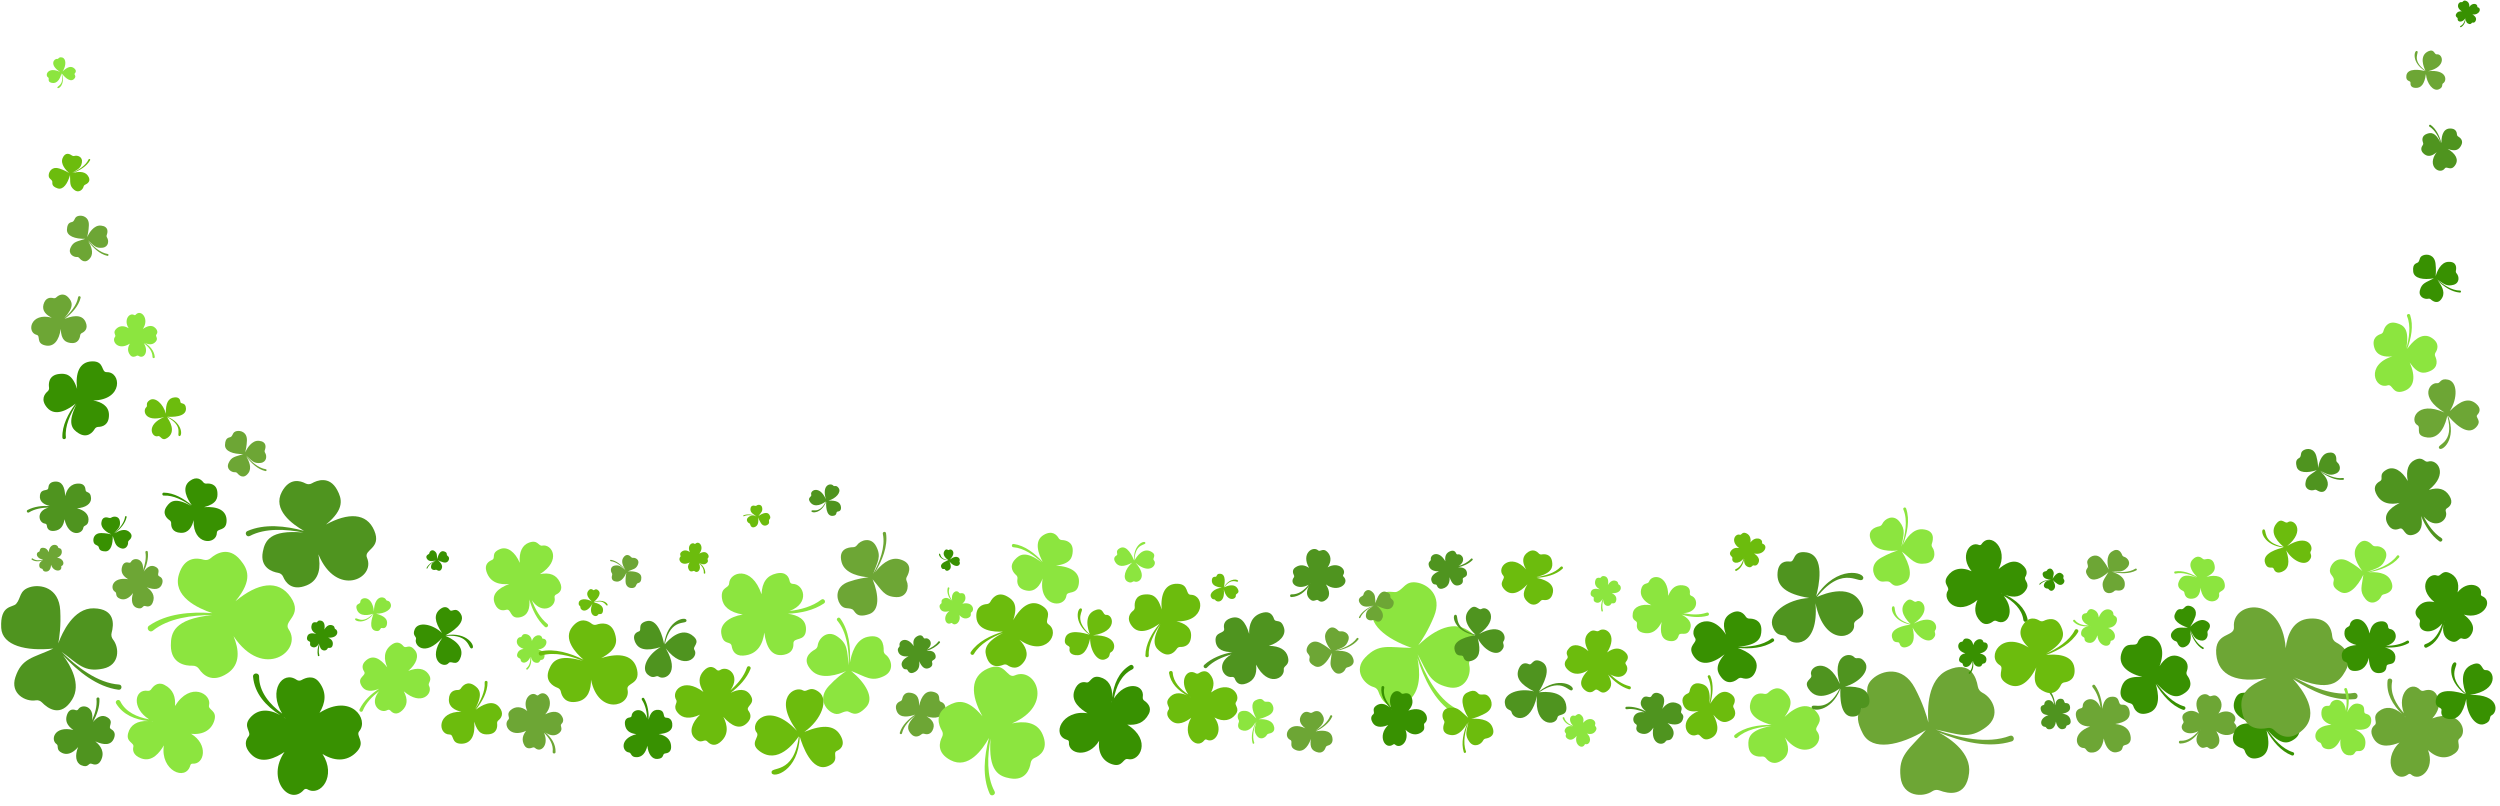 <?xml version="1.0" encoding="UTF-8"?>
<!DOCTYPE svg PUBLIC '-//W3C//DTD SVG 1.0//EN'
          'http://www.w3.org/TR/2001/REC-SVG-20010904/DTD/svg10.dtd'>
<svg height="1638.5" preserveAspectRatio="xMidYMid meet" version="1.0" viewBox="-2.3 -1.2 5079.6 1638.5" width="5079.6" xmlns="http://www.w3.org/2000/svg" xmlns:xlink="http://www.w3.org/1999/xlink" zoomAndPan="magnify"
><g
  ><g
    ><g id="change1_1"
      ><path d="m4159.78,1451.663c-21.173,7.768-15.675,23.742-7.205,23.872,3.688.056,2.401,6.121,10.789,4.974,5.934-.811,10.322-5.846,11.591-15.552,1.931,10.116,7.549,16.534,14.29,15.333,9.242-1.647,4.675-7.046,9.108-7.875,2.874-.537,7.155-2.375,6.601-8.58-.969-10.848-9.472-14.193-17.202-14.952,10.829-1.735,17.774-5.907,15.788-14.865-1.325-5.978-5.424-6.813-8.287-6.608-5.197.371-1.169-8.721-10.346-8.909-7.763-.16-10.609,6.362-11.409,13.504-.671-9.48-2.982-18.731-8.221-26.134-1.34-1.873-4.136.275-2.676,2.056,5.182,6.362,7.686,14.892,8.877,22.946-6.113-15.113-20.015-9.833-19.869-1.876.021,1.125-.747,2.103-1.849,2.334-2.836.593-7.278,2.673-5.426,9.944,1.732,6.802,6.636,10.192,15.446,10.389Z" fill="#4f941f"
      /></g
      ><g id="change2_1"
      ><path d="m86.055,617.531c-3.551,13.277,6.369,21.705,16.821,26.757-43.508-11.455-51.609,29.789-30.633,34.934,8.499,2.085-1.728,16.63,16.506,21.215,18.063,4.542,28.805-9.562,32.379-33.216.834,23.504,10.533,26.993,19.885,28.458,15.36,2.405,18.899-9.836,19.554-15.35.255-2.143,1.582-4.004,3.542-4.906,5.185-2.385,13.748-8.665,7.347-22.776-8.022-17.687-30.698-10.824-42.434-5.786,14.575-11.223,28.277-25.678,32.482-43.032.829-3.491-4.568-4.556-5.139-1.014-2.627,16.284-15.903,31.721-28.26,42.646,21.636-23.788,15.848-33.958,8.782-41.881-10.348-11.603-20.849-4.385-24.854-.538-1.556,1.495-3.763,2.092-5.85,1.545-5.521-1.446-16.124-2.023-20.128,12.946Z" fill="#6da635"
      /></g
      ><g id="change2_2"
      ><path d="m4464.503,1484.295c-9.464,11.203-21.975,20.513-36.61,19.572-3.958-.26-4.059,5.845-.094,5.732,16.038-.46,28.466-10.295,37.92-23.258-7.24,11.318-6.694,21.331.761,28.585,8.201,7.98,13.529-1.101,17.577,2.715,2.703,2.548,8.427,5.69,16.822-1.236,11.321-9.339,4.769-23.732.086-31.963,24.361,19.364,51.898-1.302,37.099-15.962-.955-.946-1.075-2.317-.327-3.405,8.16-11.858-10.655-28.74-32.541-16.461,9.219-12.773,7.83-24.855-.48-33.138-8.718-8.69-14.567,1.009-18.871-3.148-10.444-10.087-36.77,5.288-19.812,36.524-8.745-6.032-18.357-8.52-28.964-1.532-7.521,4.955-5.118,12.625-3.163,16.558.75,1.509.55,3.305-.498,4.624-10.106,12.716,8.232,27.869,31.097,15.791Zm4.344-2.533c.59-.376.545-.537-.909,1.393.307-.462.61-.926.909-1.393Z" fill="#6da635"
      /></g
      ><g id="change3_1"
      ><path d="m1173.672,1223.038c-1.367,6.911,3.526,6.256,3.229,9.245-.594,5.982,11.951,15.331,24.538-6.931-9.97,23.989,7.899,29.266,11.317,22.466,1.68-3.342,7.964,1.823,9.832-6.325,3.196-13.943-13.526-17.797-18.537-18.631,23.821-7.422,24.084,8.946,27.823,6.028,2.849-2.199-7.829-14.961-27.89-6.635,4.207-3.614,17.655-16.261,9.396-23.803-6.205-5.667-8.206,1.323-10.79-.98-1.777-1.583-5.32-3.502-9.219,1.273-4.96,6.075-2.889,12.941,6.763,22.092-11.085-6.602-24.876-5.819-26.462,2.201Z" fill="#6cbc0d"
      /></g
      ><g id="change4_1"
      ><path d="m895.539,1153.321c2.434-6.994-4.904-13.708-8.219-16.302,1.972,1.087,5.821,2.95,11.241,4.395,8.152,2.173,11.521-3.914,11.542-8.015.021-4.101-2.834-4.187-4.26-6.587-1.008-1.696,1.623-5.689-6.699-7.911-6.274-1.675-10.993,6.043-13.062,15.833-.988-8.305.265-12.087-5.68-16.454-5.184-3.809-9.851.833-10.367,4.497-.117.831-.661,1.538-1.415,1.907-2.65,1.299-7.619,4.765-2.359,10.888,4.184,4.871,11.874,3.283,16.393,1.756-7.358,3.389-14.853,8.31-18.263,15.453-.557,1.182,1.28,1.972,1.758.756,2.862-7.211,10.986-12.819,17.9-16.336-6.191,4.506-9.808,5.545-10.566,12.578-.682,6.332,5.542,8.065,8.992,6.746.84-.321,1.782-.224,2.533.271,2.487,1.64,7.902,4.076,10.53-3.476Z" fill="#389101"
      /></g
      ><g id="change5_1"
      ><path d="m2083.992,1198.811c17.39,2.952,26.974-10.731,32.18-24.69-9.44,56.962,44.229,62.386,48.298,34.97,1.649-11.109,21.456.222,25.136-23.625,3.645-23.623-15.659-35.665-46.311-37.406,29.933-3.873,33.233-16.684,33.987-28.808,1.239-19.914-14.826-22.974-21.95-23.153-2.768-.07-5.305-1.543-6.691-3.94-3.667-6.341-12.714-16.532-29.981-6.668-21.642,12.364-10.164,40.519-2.324,54.913-16.081-17.284-36.189-33.065-58.866-36.364-4.56-.643-5.277,6.381-.682,6.688,21.121,1.412,42.432,16.531,57.869,31.016-32.981-24.805-45.285-16.194-54.564-6.218-13.59,14.609-3.113,27.165,2.281,31.822,2.096,1.81,3.122,4.558,2.673,7.291-1.188,7.228-.659,20.845,18.946,24.173Z" fill="#8ce53f"
      /></g
      ><g id="change5_2"
      ><path d="m1932.414,1219.049c-5.109-7.307-8.631-16.11-5.797-24.564.769-2.286-2.803-3.296-3.354-.948-2.228,9.496,1.615,18.332,7.759,25.908-5.523-6.018-11.492-7.258-16.917-4.007-5.967,3.576-1.461,8.122-4.334,9.906-1.919,1.191-4.657,4.065-1.895,10.078,3.724,8.108,13.203,6.5,18.77,5.03-15.175,11.299-7.322,30.701,3.6,24.288.705-.414,1.529-.271,2.052.338,5.697,6.643,18.549-1.784,14.743-16.558,6.07,7.408,13.386,8.474,19.548,4.881,6.465-3.769,1.677-8.717,4.79-10.599,7.555-4.566,2.622-22.432-18.377-17.334,4.907-4.199,7.867-9.46,5.413-16.782-1.74-5.192-6.622-4.974-9.238-4.439-1.004.205-2.028-.192-2.64-1.013-5.898-7.92-17.66.495-14.125,15.814Zm.812,2.947c.129.405.231.404-.677-.751.224.252.449.503.677.751Z" fill="#8ce53f"
      /></g
      ><g id="change4_2"
      ><path d="m571.021,1448.75c-25.249-18.657-46.88-44.086-46.908-75.481.003-8.492-13.052-7.856-12.257.598,3.216,34.195,25.956,59.376,54.964,77.766-25.186-13.889-46.499-11.33-60.958,5.606-15.905,18.63,4.236,28.747-3.352,37.925-5.067,6.129-10.981,18.793,4.982,35.762,21.527,22.883,51.36,6.883,68.291-4.268-37.972,54.736,10.007,110.683,39.264,77.027,1.887-2.171,4.799-2.619,7.227-1.172,26.467,15.779,59.91-26.765,30.632-71.806,28.569,17.915,54.185,13.265,70.722-5.639,17.35-19.833-4.184-30.977,4.097-40.751,20.093-23.715-16.416-77.812-80.782-37.237,11.667-19.52,15.643-40.401-.761-62.086-11.632-15.376-27.682-9.174-35.811-4.452-3.119,1.812-6.983,1.635-9.947-.421-28.572-19.818-58.386,21.465-29.403,68.627Zm6.017,8.926c.885,1.208,1.224,1.089-3.103-1.747,1.029.592,2.064,1.174,3.103,1.747Z" fill="#389101"
      /></g
      ><g id="change5_3"
      ><path d="m459.538,1367.075c27.876-18.341,23.495-49.641,12.698-75.675,60.397,91.016,141.676,29.308,111.949-13.887-12.045-17.502,29.983-27.364,4.322-65.117-25.42-37.398-67.669-29.169-112.341,7.953,36.436-43.964,24.481-65.952,9.888-83.706-23.968-29.161-50.149-12.678-60.241-3.737-3.921,3.474-9.333,4.706-14.343,3.176-13.253-4.048-38.918-6.485-50.095,29.436-14.01,45.024,38.188,69.19,67.604,79.002-44.548-3.183-92.731.907-128.375,25.587-7.14,4.991.925,15.637,7.681,10.137,31.054-25.285,80.051-31.843,120.097-31.702-77.64,8.203-83.563,35.988-83.542,61.763.03,37.747,30.725,41.613,44.197,41.104,5.235-.198,10.2,2.283,13.103,6.644,7.677,11.536,25.971,29.701,57.399,9.023Z" fill="#8ce53f"
      /></g
      ><g id="change2_3"
      ><path d="m4288.31,1119.708c-12.287,8.498-8.32,28.167-6.008,36.336-1.919-4.118-5.973-11.733-13.083-20.533-10.695-13.239-23.425-7.331-28.339-.676-4.914,6.654-.365,10.192-.897,15.8-.376,3.962-9.413,7.338,1.501,20.858,8.229,10.193,25.097,3.236,40.118-10.252-8.272,14.706-14.812,19.376-10.325,33.563,3.914,12.372,17.038,10.364,22.238,5.009,1.18-1.215,2.907-1.719,4.574-1.424,5.863,1.037,18.081,1.302,16.798-14.931-1.02-12.913-15.438-19.477-24.616-22.366,16.019,3.234,34.083,4.134,48.136-3.444,2.313-1.262.261-4.736-1.964-3.324-13.241,8.342-33.148,7.811-48.598,5.316,15.447.026,22.576,2.636,32.179-7.919,8.646-9.503.568-19.733-6.622-21.689-1.751-.476-3.17-1.755-3.805-3.455-2.101-5.631-8.023-16.042-21.289-6.867Z" fill="#6da635"
      /></g
      ><g id="change4_3"
      ><path d="m840.467,1277.231c-5.982,13.551,4.357,14.457,2.374,20.452-3.97,12,17.469,36.95,53.53-2.934-31.489,44.631,2.746,63.675,12.886,51.296,4.984-6.084,15.501,7.403,23.08-8.454,12.97-27.137-19.566-42.733-29.462-46.749,52.286-4.272,45.298,29.43,54.309,25.163,6.856-3.201-9.181-34.295-54.169-26.44,10.293-5.479,43.699-25.241,30.224-44.514-10.124-14.481-17.444-1.06-21.686-6.973-2.917-4.066-9.305-9.631-19.499-1.627-12.969,10.182-11.879,25.222,3.715,48.435-19.705-18.644-48.36-23.379-55.302-7.654Z" fill="#389101"
      /></g
      ><g id="change2_4"
      ><path d="m4244.423,1474.985c-38.671,14.23-28.597,43.407-13.123,43.628,6.739.097,4.397,11.178,19.721,9.068,10.841-1.493,18.848-10.7,21.15-28.435,3.546,18.478,13.822,30.196,26.135,27.989,16.883-3.026,8.528-12.882,16.627-14.404,5.25-.987,13.069-4.352,12.046-15.688-1.79-19.818-17.332-25.915-31.456-27.287,19.781-3.189,32.464-10.825,28.82-27.187-2.432-10.919-9.922-12.438-15.153-12.059-9.495.688-2.151-15.931-18.919-16.259-14.184-.278-19.372,11.643-20.82,24.693-1.243-17.319-5.482-34.218-15.067-47.734-2.451-3.42-7.556.509-4.886,3.761,9.478,11.615,14.069,27.194,16.26,41.908-11.196-27.601-36.587-17.93-36.305-3.392.04,2.056-1.362,3.844-3.373,4.267-5.18,1.089-13.292,4.896-9.895,18.178,3.178,12.424,12.142,18.61,28.239,18.953Z" fill="#6da635"
      /></g
      ><g id="change4_4"
      ><path d="m4068.932,1209.671c19.495,10.827,37.061,26.755,39.958,48.866.776,5.982,9.913,4.337,8.578-1.545-5.399-23.791-23.725-39.443-45.842-49.737,19.013,7.475,33.79,3.719,42.422-9.536,9.495-14.58-5.619-19.86-1.115-27.02,3.007-4.781,6.012-14.243-6.787-24.733-17.26-14.145-36.807-.14-47.71,9.266,21.729-42.034-17.194-77.043-34.716-50.656-1.131,1.702-3.14,2.285-4.983,1.488-20.088-8.688-39.745,24.343-14.994,53.385-21.765-10-39.381-4.377-49.297,10.454-10.403,15.56,5.786,21.435.849,29.079-11.979,18.546,18.695,53.303,60.312,18.824-6.429,14.818-7.316,29.89,6.227,43.661,9.602,9.764,20.339,3.925,25.632-.147,2.031-1.562,4.769-1.792,7.045-.615,21.942,11.34,39.157-20.47,14.42-51.033Zm-5.056-5.736c-.734-.769-.962-.655,2.346.946-.779-.322-1.561-.638-2.346-.946Z" fill="#389101"
      /></g
      ><g id="change2_5"
      ><path d="m2640.576,1454.086c-5.044,10.271,1.699,18.757,9.421,24.57-33.688-16.379-46.962,16.002-30.66,23.59,6.605,3.075-4.096,13.304,10.058,19.992,14.021,6.625,25.072-3.161,31.809-21.905-3.113,19.332,4.247,23.748,11.649,26.454,12.158,4.444,17.024-4.984,18.45-9.382.554-1.709,1.938-3.015,3.685-3.435,4.62-1.111,12.628-4.858,9.677-17.418-3.698-15.742-23.327-13.796-33.727-11.575,13.716-6.814,27.241-16.41,33.477-29.906,1.241-2.717-2.995-4.459-4.034-1.658-4.774,12.877-18.109,23.343-29.966,30.272,21.512-15.938,18.425-25.179,13.933-32.791-6.58-11.148-16.322-6.947-20.214-4.451-1.512.97-3.411,1.101-5.028.318-4.276-2.072-12.844-4.255-18.53,7.325Z" fill="#6da635"
      /></g
      ><g id="change5_4"
      ><path d="m1075.318,1333.151c.453,8.679-1.177,17.775-7.883,23.303-1.816,1.493.617,4.171,2.284,2.515,6.743-6.702,8.126-15.992,6.954-25.427,1.461,7.826,5.757,11.932,11.92,12.043,6.78.123,5.399-5.962,8.696-5.954,2.201.005,5.948-.958,6.768-7.355,1.105-8.626-7.563-12.188-12.924-13.846,18.378-1.511,21.897-21.607,9.558-21.941-.796-.021-1.404-.565-1.522-1.339-1.283-8.432-16.258-8.098-20.736,6.083-1.196-9.257-6.695-13.915-13.645-14.124-7.291-.22-5.885,6.343-9.431,6.292-8.603-.123-13.744,17.195,6.25,23.816-6.224.94-11.387,3.763-13.136,11.083-1.241,5.191,2.908,7.53,5.347,8.437.936.348,1.578,1.205,1.66,2.2.79,9.593,14.857,8.704,19.84-5.786Zm.85-2.856c.102-.401.017-.453.172.971-.055-.324-.112-.648-.172-.971Z" fill="#8ce53f"
      /></g
      ><g id="change2_6"
      ><path d="m4881.874,1447.762c-16.199-18.113-28.59-40.788-23.67-64.585,1.339-6.435-8.655-8.008-9.383-1.475-2.945,26.42,10.326,49.082,29.415,67.584-16.901-14.49-33.455-15.904-47.078-5.345-14.985,11.616-1.314,22.452-8.509,28.213-4.804,3.847-11.28,12.514-1.853,27.886,12.713,20.73,37.839,13.299,52.425,7.513-37.391,35.505-9.835,85.455,17.633,64.553,1.772-1.349,4.049-1.23,5.661.249,17.574,16.123,49.614-10.855,34.514-49.597,18.831,18.073,38.975,18.58,54.483,6.856,16.27-12.3,1.704-24.134,9.518-30.238,18.959-14.81-.195-61.552-55.359-40.933,11.914-12.957,18.213-28.155,9.194-47.17-6.395-13.483-19.535-11.309-26.439-9.009-2.649.882-5.549.14-7.472-1.884-18.534-19.515-47.625,7.078-33.083,47.381Zm3.155,7.712c.48,1.054.756,1.018-2.077-1.813.687.61,1.379,1.214,2.077,1.813Z" fill="#6da635"
      /></g
      ><g id="change3_2"
      ><path d="m2412.079,1409.828c-16.143-10.391-30.343-25.057-31.596-44.214-.332-5.182-8.274-4.28-7.456.848,3.309,20.741,18.177,35.211,36.602,45.291-15.916-7.484-28.821-5.083-36.978,5.821-8.972,11.995,3.717,17.375-.552,23.275-2.851,3.939-5.961,11.9,4.448,21.627,14.037,13.117,31.613,2.178,41.505-5.293-21.017,34.897,10.464,67.149,26.993,45.459,1.066-1.399,2.825-1.788,4.364-1,16.772,8.587,35.505-18.691,15.865-45.025,18.139,9.807,33.587,5.962,42.935-6.226,9.807-12.786-3.773-18.738.896-25.029,11.328-15.263-13.081-46.837-50.762-19.543,6.351-12.371,7.956-25.27-2.909-37.857-7.704-8.925-17.254-4.508-22.029-1.306-1.832,1.228-4.197,1.273-6.087.135-18.216-10.969-34.784,15.397-15.241,43.036Zm4.023,5.21c.587.702.79.616-1.962-.944.651.321,1.306.635,1.962.944Z" fill="#6cbc0d"
      /></g
      ><g id="change5_5"
      ><path d="m300.687,1460.448c-24.032-4.416-47.849-14.803-58.599-36.746-2.9-5.939-11.811-1.032-8.366,4.608,13.936,22.811,38.444,32.646,65.013,35.59-22.358-1.104-36.386,7.97-40.708,24.755-4.754,18.463,12.787,18.653,10.619,27.664-1.448,6.017-1.255,16.894,15.707,23.303,22.874,8.643,38.265-12.742,46.292-26.326-7.843,51.252,44.828,73.973,53.782,40.44.578-2.163,2.46-3.472,4.653-3.29,23.9,1.987,32.743-39.191-3.124-60.679,26.099,2.762,42.422-9.244,47.524-28.115,5.353-19.798-13.513-20.23-11.063-29.895,5.944-23.45-38.074-48.798-69.213,1.573,1.486-17.637-2.87-33.596-21.753-43.152-13.389-6.776-22.492,3.047-26.562,9.127-1.562,2.333-4.324,3.53-7.099,3.106-26.752-4.091-33.489,34.965,2.897,58.036Zm7.258,4.185c1.031.542,1.228.343-2.767-.161.922.062,1.844.116,2.767.161Z" fill="#8ce53f"
      /></g
      ><g id="change2_7"
      ><path d="m1893.978,1479.162c3.857-11.668-4.563-19.704-13.631-24.753,38.243,12.474,47.607-23.922,29.15-29.599-7.478-2.3,2.402-14.755-13.636-19.79-15.888-4.988-26.206,7.046-30.619,27.975.471-21.023-8.007-24.639-16.278-26.43-13.586-2.941-17.378,7.803-18.248,12.691-.338,1.899-1.619,3.492-3.416,4.196-4.752,1.861-12.719,7.023-7.736,19.95,6.246,16.203,26.842,11.249,37.578,7.358-13.59,9.264-26.568,21.458-31.218,36.732-.921,3.073,3.841,4.303,4.535,1.171,3.187-14.399,15.835-27.492,27.43-36.605-20.543,20.115-15.902,29.492-10.004,36.93,8.637,10.892,18.383,4.992,22.157,1.766,1.466-1.254,3.467-1.673,5.302-1.077,4.854,1.576,14.288,2.64,18.636-10.515Z" fill="#6da635"
      /></g
      ><g id="change3_3"
      ><path d="m2458.2,1211.869c3.238,6.983,7.138,3.258,8.797,6.088,3.323,5.665,20.415,5.855,17.215-21.901,6.621,27.599,25.797,20.768,24.443,12.564-.665-4.032,8.206-3.511,4.616-11.909-6.144-14.37-23.391-7.02-28.353-4.534,16.266-21.875,27.024-7.588,28.449-12.569,1.102-3.774-16.536-8.179-28.9,12.076,1.391-5.897,5.136-25.715-7.009-27.066-9.125-1.015-6.397,6.446-10.16,6.074-2.588-.256-6.951.329-7.323,7.053-.474,8.555,5.771,13.287,20.18,15.162-14.036,1.297-25.713,10.858-21.956,18.962Z" fill="#6cbc0d"
      /></g
      ><g id="change5_6"
      ><path d="m2585.362,1472.246c-5.1-12.326-23.014-12.572-30.58-12.094,3.956-.899,11.366-3.001,20.388-7.547,13.571-6.838,10.815-19.062,5.934-24.606-4.881-5.543-8.827-2.24-13.62-3.762-3.387-1.075-4.629-9.599-18.487-2.623-10.448,5.26-7.556,21.294,1.384,36.947-11.275-9.992-14.118-16.581-27.346-15.339-11.536,1.083-12.258,12.916-8.565,18.464.838,1.259.952,2.861.381,4.261-2.011,4.922-4.546,15.535,9.864,17.476,11.462,1.544,19.91-9.801,24.161-17.267-5.843,13.371-10.035,28.967-6.07,42.661.665,2.257,4.084,1.12,3.272-1.088-4.784-13.129-.568-30.404,4.524-43.417-2.935,13.477-6.558,19.206.844,29.578,6.664,9.337,17.115,4.216,20.178-1.69.746-1.439,2.129-2.436,3.733-2.669,5.311-.772,15.514-3.977,10.007-17.286Z" fill="#8ce53f"
      /></g
      ><g id="change3_4"
      ><path d="m3418.112,1431.421c5.394,13.377,19.03,14.19,30.983,11.836-43.718,17.828-24.504,57.533-3.665,48.621,8.444-3.611,9.037,15.039,27.224,7.386,18.015-7.581,18.132-26.186,6.213-48.281,15.521,19.189,25.858,16,34.626,11.331,14.401-7.669,9.65-20.169,6.722-25.207-1.137-1.958-1.198-4.356-.122-6.349,2.846-5.27,6.068-15.938-8.2-23.738-17.883-9.777-32.576,10.279-39.243,21.907,5.149-18.605,7.526-39.371.109-56.579-1.506-3.451-6.705-.942-4.95,2.39,8.065,15.316,6.664,36.636,3.188,53.593,3.147-33.598-8.121-38.478-19.045-40.668-15.997-3.207-20.254,9.469-21.187,15.222-.363,2.235-1.837,4.128-3.933,4.985-5.543,2.269-14.801,8.471-8.72,23.552Z" fill="#6cbc0d"
      /></g
      ><g id="change1_2"
      ><path d="m188.164,1234.812c-41.111-.895-64.026,49.354-72.061,71.299,2.369-12.278,5.628-35.799,3.99-66.897-2.465-46.78-40.382-54.164-62.08-47.264-21.698,6.9-17.27,22.132-27.51,33.772-7.235,8.224-32.832,1.158-30.331,48.919,1.885,36.009,50.722,47.736,105.984,41.921-42.184,19.425-64.304,19.276-77.207,58.147-11.253,33.899,21.247,50.614,41.484,47.073,4.591-.803,9.256.861,12.497,4.211,11.395,11.779,38.202,32.097,61.553-6.161,18.575-30.433-2.966-68.344-18.76-89.602,30.488,33.073,69.302,64.248,112.866,70.044,7.195.921,8.228-10.136.988-10.582-42.986-2.784-86.506-36.109-116.915-66.618,34.392,24.999,46.069,42.329,84.518,34.305,34.617-7.225,33.126-43.071,20.258-59.04-3.135-3.89-4.233-9.031-2.902-13.846,4.409-15.945,8.018-48.715-36.371-49.681Z" fill="#4f941f"
      /></g
      ><g id="change1_3"
      ><path d="m3357.067,1477.259c-6.375,33.208,18.399,38.483,25.109,27.7,2.922-4.696,9.719,1.643,14.725-10.021,3.542-8.253.462-17.78-11.03-26.908,14.49,5.333,27.078,3.072,30.741-6.517,5.023-13.149-5.442-11.45-3.083-17.787,1.53-4.108,2.476-11.029-5.925-15.111-14.688-7.135-25.555,1.208-32.502,10.554,6.136-15.255,6.14-27.403-6.904-31.771-8.705-2.915-12.944,1.707-14.893,5.544-3.538,6.965-12.109-5.235-19.441,6.412-6.202,9.853-.02,18.547,8.54,25.092-12.699-6.461-26.373-10.638-39.933-9.625-3.442.274-2.842,5.527.575,5.027,12.178-1.744,25.073,1.628,36.343,6.319-24.142-3.819-28.097,18.123-17.76,24.082,1.462.843,2.126,2.585,1.571,4.178-1.428,4.102-2.188,11.416,8.587,14.654,10.079,3.028,18.223-.653,25.281-11.823Z" fill="#4f941f"
      /></g
      ><g id="change1_4"
      ><path d="m4923.847,312.323c8.721,6.595,17.904,1.809,24.759-4.38-21.477,28.632,6.491,46.959,16.568,33.043,4.083-5.639,11.738,6.256,20.58-5.808,8.759-11.951,1.583-24.094-14.778-33.815,17.571,6.428,23.049.325,26.93-6.129,6.375-10.599-1.587-16.875-5.454-19.01-1.503-.83-2.477-2.365-2.554-4.08-.204-4.536-2.267-12.728-14.584-12.239-15.439.613-17.174,19.381-16.977,29.54-3.904-14.104-10.452-28.533-21.982-36.831-2.324-1.657-4.727,2.001-2.287,3.484,11.214,6.815,18.613,21.224,22.962,33.604-11.049-23.073-20.278-21.854-28.234-19.02-11.652,4.15-9.478,14.051-7.843,18.155.635,1.595.414,3.4-.614,4.774-2.72,3.636-6.322,11.277,3.51,18.712Z" fill="#4f941f"
      /></g
      ><g id="change5_7"
      ><path d="m1544.975,1206.185c-20.033-59.44-64.85-45.333-65.836-21.796-.429,10.25-17.194,6.222-14.624,29.627,1.818,16.559,15.491,29.129,42.381,33.374-28.266,4.621-46.526,19.767-43.684,38.595,3.897,25.816,19.243,13.517,21.221,25.903,1.282,8.03,6.074,20.069,23.366,18.986,30.231-1.893,40.159-25.286,42.84-46.72,4.024,30.233,15.11,49.851,40.16,44.992,16.717-3.242,19.342-14.576,18.984-22.552-.649-14.477,24.332-2.605,25.534-28.106,1.017-21.572-16.904-29.965-36.702-32.715,26.404-1.165,52.297-6.907,73.266-20.926,5.307-3.586-.458-11.519-5.518-7.592-18.07,13.936-41.969,20.268-64.45,22.986,42.468-15.88,28.816-54.92,6.683-55.101-3.13-.026-5.793-2.233-6.352-5.312-1.44-7.928-6.893-20.43-27.246-15.819-19.038,4.314-28.826,17.695-30.023,42.175Z" fill="#8ce53f"
      /></g
      ><g id="change2_8"
      ><path d="m258.038,1175.609c-32.966-5.193-37.352,19.417-26.495,25.68,4.728,2.727-1.301,9.641,10.37,14.194,8.257,3.221,17.553-.131,26.178-11.766-4.783,14.468-2.138,26.81,7.441,30.108,13.135,4.521,11.114-5.746,17.443-3.628,4.103,1.373,10.961,2.079,14.709-6.343,6.554-14.723-2.033-25.167-11.481-31.711,15.249,5.549,27.232,5.153,31.11-7.857,2.588-8.682-2.11-12.712-5.959-14.508-6.987-3.26,4.765-12.117-6.966-18.965-9.923-5.793-18.295.591-24.468,9.25,5.954-12.739,9.624-26.364,8.178-39.706-.384-3.386-5.545-2.621-4.939.732,2.121,11.954-.779,24.785-5.035,36.056,2.971-23.939-18.802-27.117-24.339-16.724-.783,1.47-2.48,2.182-4.07,1.687-4.093-1.274-11.333-1.782-14.171,8.953-2.655,10.041,1.245,17.953,12.495,24.547Z" fill="#6da635"
      /></g
      ><g id="change2_9"
      ><path d="m1102.961,1487.622c10.871,10.45,19.598,23.901,17.667,38.855-.527,4.044,5.73,4.55,5.875.474.586-16.486-8.686-29.887-21.363-40.443,11.136,8.175,21.445,8.276,29.381,1.105,8.729-7.888-.237-13.954,3.945-17.856,2.793-2.605,6.394-8.271-.158-17.342-8.836-12.232-24.036-6.459-32.791-2.196,21.475-23.719,2.088-53.337-13.931-39.119-1.034.917-2.448.951-3.515.111-11.629-9.155-30.192,9.038-19.036,32.303-12.498-10.302-24.986-9.674-34.033-1.694-9.492,8.372.074,15.013-4.475,19.155-11.039,10.051,3,38.078,36.17,22.738-6.766,8.575-9.953,18.274-3.482,29.618,4.588,8.044,12.617,6.084,16.781,4.338,1.598-.67,3.427-.346,4.712.816,12.381,11.208,29.138-6.608,18.254-30.866Zm-2.313-4.624c-.346-.63-.515-.594,1.37,1.024-.454-.346-.91-.687-1.37-1.024Z" fill="#6da635"
      /></g
      ><g id="change1_5"
      ><path d="m2934.406,1139.203c-13.213-23.489-31.003-13.948-29.536-3.933.639,4.362-6.76,4.002-3.803,13.677,2.092,6.845,8.87,11.057,20.561,10.697-11.562,4.212-18.059,12.067-15.352,19.788,3.711,10.586,9.205,4.166,11.031,9.237,1.184,3.287,4.17,7.986,11.383,6.145,12.61-3.218,14.929-13.887,14.346-23.15,4.118,12.441,10.367,19.835,20.553,15.78,6.797-2.706,6.998-7.701,6.21-11.039-1.432-6.059,10.063-3.047,8.53-13.908-1.297-9.188-9.534-11.297-18.111-10.874,11.053-2.605,21.524-7.1,29.254-14.696,1.953-1.939-1.115-4.826-2.937-2.763-6.513,7.329-16.095,11.914-25.368,14.86,16.657-10.102,7.77-25.49-1.587-23.795-1.323.24-2.624-.479-3.106-1.734-1.242-3.232-4.545-8.073-12.767-4.498-7.692,3.345-10.753,9.776-9.299,20.206Z" fill="#4f941f"
      /></g
      ><g id="change2_10"
      ><path d="m3955.74,1360.154c-42.365,18.496-42.02,80.58-39.857,106.762-3.379-13.645-11.159-39.18-27.512-70.133-24.6-46.562-66.77-36.194-85.65-18.911-18.88,17.283-7.17,30.733-12.123,47.443-3.499,11.806-32.949,16.681-7.85,64.228,18.924,35.847,74.285,24.755,127.919-7.267-33.866,39.733-56.504,50.024-51.316,95.773,4.524,39.898,45.572,41.606,64.547,28.44,4.305-2.987,9.85-3.491,14.738-1.604,17.187,6.638,54.128,14.71,59.89-35.345,4.583-39.818-35.291-68.326-61.442-82.557,46.719,19.349,101.036,32.829,148.218,18.175,7.775-2.457,3.609-14.226-3.988-11.263-45.17,17.454-105.303,4.002-150.731-12.768,46.89,9.268,66.985,21.435,102.422-4.904,31.906-23.714,13.462-59.582-7.205-69.798-5.035-2.489-8.583-7.215-9.498-12.756-3.03-18.349-14.819-53.486-60.561-33.515Z" fill="#6da635"
      /></g
      ><g id="change4_5"
      ><path d="m203.613,1061.093c-1.163,12.482,13.621,20.538,20.12,23.457-3.682-.986-10.764-2.487-20.255-2.662-14.278-.264-17.345,11.106-15.717,17.854,1.628,6.747,6.356,5.731,9.673,9.097,2.344,2.378-.359,10.008,14.218,10.283,10.99.207,15.614-14.389,15.043-31.319,4.993,13.248,4.468,19.971,16.009,24.736,10.064,4.156,15.851-5.365,15.213-11.595-.145-1.413.462-2.796,1.551-3.709,3.829-3.21,10.587-10.921-.54-18.851-8.851-6.307-20.846-.579-27.652,3.764,10.717-8.554,21.038-19.682,23.744-32.803.436-2.168-2.904-2.721-3.196-.53-1.778,13.011-12.854,25.523-22.789,34.109,8.347-9.916,13.869-13.092,12.262-24.957-1.447-10.683-12.38-11.006-17.514-7.439-1.251.869-2.838,1.092-4.273.583-4.753-1.686-14.64-3.493-15.895,9.983Z" fill="#389101"
      /></g
      ><g id="change5_8"
      ><path d="m2974.638,1276.322c-36.7-18.301-78.75,17.271-95.335,33.646,7.362-10.066,20.31-29.894,32.065-58.64,17.682-43.242-13.375-66.037-35.882-69.047-22.507-3.01-24.994,12.614-39.184,18.755-10.025,4.339-30.105-12.927-48.173,31.216-13.622,33.281,25.437,64.639,77.754,82.909-46.314-.43-66.202-9.977-94.38,19.593-24.574,25.788-2.373,54.693,17.387,60.111,4.483,1.229,7.982,4.715,9.48,9.116,5.266,15.473,20.799,45.206,58.14,20.636,29.704-19.545,26.407-62.905,21.207-88.8,13.425,42.804,35.169,87.439,71.995,111.204,6.097,3.892,11.734-5.641,5.394-9.124-37.587-20.803-62.66-69.379-77.106-109.837,20.383,37.183,23.541,57.782,61.634,66.905,34.297,8.214,48.207-24.753,43.395-44.632-1.172-4.843.024-9.947,3.274-13.723,10.762-12.506,27.962-40.527-11.664-60.287Z" fill="#8ce53f"
      /></g
      ><g id="change4_6"
      ><path d="m4649.406,1431.092c-17.011-7.059-29.956,4.633-38.51,17.627,22.889-55.775-30.471-73.81-41.005-46.853-4.268,10.922-21.786-5.228-31.092,18.185-9.218,23.194,7.622,39.951,38.415,48.87-31.369-3.037-37.715,9.232-41.309,21.397-5.904,19.98,9.733,26.84,16.943,28.683,2.801.716,5.04,2.808,5.892,5.571,2.253,7.309,9.085,19.791,28.96,13.777,24.91-7.538,19.792-38.87,15.168-55.349,12.338,21.341,29.124,42.091,51.436,50.737,4.491,1.717,6.858-5.264,2.254-6.648-21.168-6.361-39.334-26.719-51.667-45.061,27.785,32.936,42.315,27.04,54.086,19.051,17.238-11.7,9.502-26.922,5.098-32.921-1.711-2.331-2.115-5.368-1.021-8.044,2.894-7.08,5.531-21.062-13.648-29.021Z" fill="#389101"
      /></g
      ><g id="change4_7"
      ><path d="m4171.37,1195.816c4.633-5.973-.28-14.858-2.641-18.447,1.554,1.694,4.671,4.75,9.443,7.912,7.178,4.757,12.419-.035,13.776-3.994,1.356-3.96-1.378-4.973-1.976-7.76-.422-1.969,3.423-4.975-3.904-9.834-5.524-3.663-12.602,2.265-17.793,11.063,1.749-8.356,4.193-11.607-.136-17.767-3.775-5.373-9.801-2.403-11.493.974-.384.766-1.14,1.273-1.99,1.385-2.987.393-8.922,2.128-5.828,9.765,2.461,6.075,10.418,7.043,15.286,7.038-8.222.882-17.075,3.201-22.7,9.001-.924.962.596,2.325,1.455,1.304,5.117-6.043,14.802-8.822,22.637-9.974-7.457,2.342-11.294,2.17-14.318,8.726-2.722,5.903,2.735,9.607,6.502,9.455.918-.037,1.797.363,2.362,1.087,1.872,2.397,6.317,6.517,11.319.067Z" fill="#389101"
      /></g
      ><g id="change5_9"
      ><path d="m3272.523,1204.048c20.414,1.145,21.579-14.127,14.577-17.279-3.05-1.373.202-5.957-7.192-8.017-5.231-1.458-10.692,1.156-15.236,8.778,2.029-9.113-.341-16.475-6.382-17.897-8.284-1.951-6.423,4.184-10.411,3.281-2.585-.586-6.809-.595-8.578,4.768-3.092,9.377,2.782,15.217,8.943,18.627-9.636-2.448-16.916-1.472-18.483,6.697-1.046,5.451,2.066,7.62,4.522,8.479,4.459,1.559-2.162,7.678,5.409,11.134,6.404,2.923,11.117-1.482,14.349-7.139-2.849,8.131-4.25,16.662-2.551,24.706.442,2.041,3.541,1.258,2.966-.749-2.026-7.157-1.044-15.156.859-22.288-.344,14.775,13.124,15.378,15.863,8.703.387-.944,1.378-1.482,2.377-1.278,2.573.525,7.018.391,8.09-6.326,1.003-6.284-1.859-10.868-9.122-14.198Z" fill="#8ce53f"
      /></g
      ><g id="change5_10"
      ><path d="m1646.436,1360.774c19.509,21.009,55.781,8.085,70.664,1.454-7.295,4.774-20.649,14.561-35.417,30.477-22.215,23.942-7.505,46.503,6.481,54.013,13.986,7.51,19.46-2.1,30.256-2.626,7.628-.371,16.517,15.87,39.206-8.567,17.106-18.423-.732-48.558-30.467-73.392,30.199,11.682,40.862,22.825,66.58,10.414,22.428-10.824,15.017-35.203,3.421-43.613-2.631-1.908-4.062-5.05-3.959-8.298.364-11.421-2.481-34.7-32.963-27.815-24.248,5.477-32.765,34.66-35.737,52.885,1.753-31.313-1.487-65.872-19.733-90.488-3.031-4.048-9.067.803-5.776,4.643,19.473,22.865,23.921,60.822,23.414,90.851-4.184-29.348-1.179-43.604-23.859-58.951-20.42-13.818-37.637,4.329-39.382,18.521-.425,3.457-2.465,6.503-5.521,8.174-10.12,5.534-28.273,19.635-7.209,42.319Z" fill="#8ce53f"
      /></g
      ><g id="change2_11"
      ><path d="m4690.468,1255.681c-33.556,2.342-45.172,32.01-48.548,60.22-8.099-109.815-110.006-95.753-105.228-43.111,1.936,21.33-39.866,9.23-35.971,55.081,3.858,45.42,45.048,59.065,102.641,48.519-53.738,20.628-54.098,45.855-50.047,68.665,6.652,37.465,37.801,35.918,51.086,33.048,5.162-1.115,10.526.476,14.172,4.296,9.645,10.105,30.992,24.927,58.562-1.113,34.556-32.639.631-79.664-20.368-102.82,37.571,24.808,81.929,45.021,125.442,40.947,8.74-.857,6.913-14.197-1.741-12.702-39.78,6.874-86.072-11.573-121.19-31.483,72.273,31.154,91.206,9.666,103.924-12.992,18.624-33.182-6.436-51.745-18.526-57.955-4.697-2.413-7.835-7.046-8.23-12.312-1.046-13.93-8.145-38.93-45.977-36.289Z" fill="#6da635"
      /></g
      ><g id="change3_5"
      ><path d="m3540.311,1133.531c-2.416,9.234-7.152,18.211-16.012,21.763-2.397.958-.744,4.571,1.553,3.392,9.29-4.768,13.831-14.031,15.747-24.295-1.077,8.678,2.051,14.405,8.465,16.575,7.055,2.386,7.637-4.441,11.084-3.336,2.302.738,6.545.978,9.533-5.444,4.029-8.66-3.856-15.275-8.915-18.796,19.738,4.54,30.115-15.321,17.311-19.78-.826-.288-1.281-1.059-1.147-1.908,1.466-9.253-14.319-13.89-23.728-.54,1.832-10.087-2.373-16.793-9.576-19.327-7.558-2.659-8.272,4.678-11.966,3.444-8.963-2.994-20.112,13.419-1.391,27.008-6.827-1.09-13.171.145-17.44,7.224-3.027,5.02.536,8.85,2.787,10.612.864.676,1.25,1.787,1.004,2.855-2.369,10.303,12.651,14.058,22.692.552Zm1.841-2.706c.241-.386.169-.468-.143,1.073.051-.357.098-.715.143-1.073Z" fill="#6cbc0d"
      /></g
      ><g id="change1_6"
      ><path d="m1313.809,1369.495c12.348,10.704,16.658.096,22.335,4.131,11.365,8.078,44.628-6.433,14.271-57.395,36.845,47.681,68.031,17.76,58.268,3.053-4.798-7.229,12.834-13.943-1.427-27.078-24.406-22.478-51.405,6.768-58.851,15.901,12.457-56.517,45.726-38.216,44.15-49.102-1.151-8.268-39.14-1.445-45.45,48.54-2.439-12.631-12.439-54.265-37.132-46.309-18.554,5.978-6.776,18.049-14.387,20.605-5.234,1.757-13.174,6.687-8.041,20.032,6.529,16.978,22.741,20.707,52.276,11.794-26.05,14.73-40.339,43.408-26.01,55.829Z" fill="#4f941f"
      /></g
      ><g id="change3_6"
      ><path d="m2417.816,1290.661c.605-18.124-14.66-25.998-29.6-29.373,59.337,1.746,57.447-53.681,28.953-54.038-11.545-.145-2.739-21.89-27.543-22.344-24.57-.45-34.171,20.881-31.71,52.35-8.082-29.961-21.59-31.552-34.046-30.645-20.46,1.49-21.357,18.279-20.555,25.562.312,2.83-.839,5.618-3.09,7.362-5.954,4.612-15.086,15.237-2.65,31.465,15.586,20.341,42.684,4.756,56.266-5.221-15.386,18.772-28.685,41.438-28.914,64.998-.025,4.734,7.23,4.494,6.908-.229-1.48-21.713,10.979-45.514,23.603-63.242-20.714,37.029-10.241,48.373,1.204,56.449,16.761,11.827,28.105-.582,32.105-6.721,1.554-2.385,4.213-3.811,7.058-3.731,7.528.212,21.328-2.209,22.009-22.642Z" fill="#6cbc0d"
      /></g
      ><g id="change5_11"
      ><path d="m818.18,1403.435c35.873,31.041,59.661,4.643,51.267-11.072-3.655-6.844,8.815-10.655-1.845-24.92-7.542-10.092-21.277-13.034-40.428-5.476,16.644-13.862,22.728-30.742,13.648-41.919-12.45-15.326-17.728-1.42-23.772-8.732-3.918-4.74-11.662-10.745-22.514-3.402-18.972,12.839-16.46,31.894-9.978,46.89-14.229-18.155-28.984-26.682-43.442-13.899-9.648,8.53-7.007,16.924-3.713,21.983,5.981,9.184-14.855,11.039-5.848,28.117,7.619,14.447,22.519,13.036,36.475,7.228-16.758,10.896-31.426,24.578-39.707,41.763-2.081,4.374,4.721,7.33,6.51,2.829,6.425-16.018,19.566-29.319,33.172-39.721-21.576,26.651,2.308,46.849,16.799,38.47,2.049-1.185,4.632-.769,6.178,1.023,3.982,4.613,12.335,10.666,23.826-.152,10.749-10.12,11.99-22.597,3.372-39.008Z" fill="#8ce53f"
      /></g
      ><g id="change5_12"
      ><path d="m2288.408,1180.407c9.072,5.27,10.518-1.937,14.582-.073,8.137,3.732,27.375-9.41,2.117-37.911,28.957,25.653,45.037,3.042,37.116-5.063-3.893-3.984,6.422-10.333-4.148-16.907-18.089-11.25-31.61,10.434-35.21,17.087,1.078-37.139,24.256-29.587,21.956-36.264-1.717-5.077-24.859,3.783-22.844,36.065-3.053-7.674-14.353-32.733-28.973-24.754-10.985,5.995-2.109,12.196-6.603,14.721-3.09,1.736-7.507,5.797-2.669,13.599,6.154,9.925,16.826,10.332,34.385,1.169-14.663,12.414-20.236,32.216-9.709,38.331Z" fill="#8ce53f"
      /></g
      ><g id="change5_13"
      ><path d="m3800.22,1099.053c9.947,20.887,40.995,19.695,54.055,18.183-6.77,1.914-19.414,6.225-34.628,14.913-22.886,13.069-17.008,33.992-8.053,43.151,8.955,9.16,15.49,3.082,23.929,5.285,5.963,1.556,8.885,16.207,32.255,2.872,17.619-10.054,11.162-37.563-5.735-63.864,20.43,16.287,25.949,27.441,48.747,24.095,19.882-2.918,20.062-23.478,13.165-32.752-1.565-2.104-1.908-4.869-1.044-7.345,3.038-8.706,6.469-27.316-18.663-29.376-19.991-1.639-33.596,18.774-40.285,32.088,8.911-23.686,14.762-51.076,6.658-74.435-1.356-3.849-7.175-1.571-5.568,2.18,9.472,22.307,3.73,52.605-3.912,75.603,3.866-23.606,9.622-33.857-4.134-51.15-12.385-15.569-30.023-5.755-34.794,4.75-1.162,2.559-3.468,4.411-6.224,4.96-9.128,1.817-26.51,8.29-15.77,30.842Z" fill="#8ce53f"
      /></g
      ><g id="change5_14"
      ><path d="m791.703,1226.257c-2.781-9.027-8.14-5.144-9.69-8.86-3.102-7.439-23.856-10.499-24.559,23.783-3.482-34.657-27.931-29.524-27.643-19.325.141,5.013-10.56,2.912-7.585,13.717,5.093,18.491,27.282,12.408,33.728,10.207-23.401,23.907-34.118,4.753-36.676,10.574-1.965,4.407,18.754,12.684,37.142-9.9-2.668,6.941-10.502,30.42,4.043,34.073,10.928,2.745,8.845-6.779,13.36-5.704,3.104.739,8.507.751,10.073-7.364,1.992-10.325-4.818-17.113-22.03-21.779,17.283.746,33.065-8.947,29.837-19.423Z" fill="#8ce53f"
      /></g
      ><g id="change3_7"
      ><path d="m1661.088,1404.415c-18.663-13.342-23.296,2.05-31.761-2.846-16.945-9.801-61.535,14.845-12.42,82.096-57.754-61.814-97.42-15.903-81.845,3.375,7.655,9.475-16.111,21.172,5.546,37.661,37.062,28.219,70.965-16.201,80.174-29.943-10,80.631-58.902,59.413-55.271,74.423,2.692,11.406,54.897-3.113,57.163-73.808,5.065,17.335,24.503,74.218,57.975,59.86,25.15-10.789,7.104-26.117,17.407-30.687,7.085-3.143,17.537-11.074,8.613-29.055-11.353-22.875-34.502-25.961-74.615-9.63,34.48-24.005,50.691-65.964,29.034-81.446Z" fill="#6cbc0d"
      /></g
      ><g id="change4_8"
      ><path d="m4812.36,1285.969c-8.768-38.727-37.904-32.744-40.048-17.986-.934,6.427-11.23,2.805-11.127,17.71.073,10.545,7.87,19.345,24.528,23.759-18.099,1.081-30.577,9.437-30.006,21.477.784,16.509,11.243,9.757,11.687,17.685.288,5.139,2.526,13.031,13.485,13.468,19.16.764,26.925-13.324,30-26.648.577,19.299,6.289,32.37,22.378,30.931,10.737-.96,13.123-7.928,13.414-12.973.528-9.158,15.491-.066,17.898-16.047,2.036-13.518-8.706-19.964-20.994-22.976,16.703.975,33.379-.965,47.491-8.436,3.574-1.915.457-7.284-2.984-5.138-12.281,7.606-27.74,10.047-42.073,10.304,27.77-7.252,21.7-32.719,7.774-34.266-1.969-.219-3.503-1.781-3.656-3.756-.394-5.085-3.019-13.312-16.133-11.724-12.268,1.485-19.297,9.277-21.635,24.616Z" fill="#389101"
      /></g
      ><g id="change4_9"
      ><path d="m4959.942,1265.697c-5.795,18.234-16.208,35.713-34.312,41.904-4.899,1.668-1.964,9.074,2.756,6.952,19.092-8.581,29.143-26.651,34.045-47.001-3.058,17.26,2.611,29.05,15.224,34.059,13.875,5.51,15.748-8.098,22.535-5.527,4.532,1.717,13,2.638,19.648-9.908,8.965-16.918-6.132-30.979-15.895-38.552,39.042,11.136,61.876-27.544,36.707-37.8-1.624-.662-2.455-2.253-2.098-3.938,3.896-18.37-27.222-29.292-47.444-3.545,4.714-20.003-3.006-33.864-17.164-39.684-14.853-6.107-17.045,8.506-24.312,5.652-17.631-6.925-41.654,24.775-5.589,53.921-13.554-2.89-26.381-1.077-35.662,12.651-6.581,9.734.153,17.772,4.476,21.532,1.659,1.443,2.317,3.706,1.714,5.821-5.811,20.379,23.866,29.456,45.369,3.461Zm3.965-5.226c.523-.748.387-.92-.398,2.134.139-.71.271-1.421.398-2.134Z" fill="#389101"
      /></g
      ><g id="change2_12"
      ><path d="m85.68,1135.724c-7.343,2.118-15.46,2.534-21.531-2.108-1.641-1.258-3.45,1.359-1.699,2.457,7.085,4.44,15.317,3.773,23.165.889-6.412,2.811-9.073,7.309-7.94,12.611,1.246,5.832,6.183,3.437,6.833,6.262.434,1.886,2.006,4.904,7.649,4.331,7.609-.773,8.933-8.907,9.284-13.83,4.957,15.441,22.872,14.45,20.698,3.814-.14-.686.204-1.315.843-1.57,6.967-2.779,3.696-15.54-9.343-16.549,7.691-2.869,10.585-8.508,9.379-14.502-1.265-6.289-6.606-3.777-7.269-6.824-1.609-7.394-17.468-8.346-19.154,10.1-2.045-5.144-5.492-9.004-12.111-9.043-4.694-.028-5.871,3.992-6.162,6.262-.112.871-.718,1.592-1.554,1.86-8.059,2.588-4.495,14.461,8.91,15.841Zm2.616.159c.364.008.392-.075-.797.341.267-.111.532-.225.797-.341Z" fill="#6da635"
      /></g
      ><g id="change4_10"
      ><path d="m1290.75,1490.472c-35.139,9.216-28.766,35.671-15.206,37.175,5.906.655,2.913,10.181,16.538,9.625,9.64-.393,17.445-7.795,20.965-23.163,1.548,16.515,9.575,27.667,20.567,26.771,15.071-1.228,8.573-10.582,15.809-11.234,4.69-.422,11.837-2.713,11.897-12.747.106-17.542-13.017-24.207-25.295-26.606,17.628-1.125,29.403-6.753,27.59-21.419-1.21-9.787-7.655-11.754-12.277-11.864-8.39-.2-.54-14.162-15.226-15.868-12.424-1.443-17.985,8.578-20.359,19.908.374-15.302-1.916-30.491-9.184-43.162-1.861-3.209-6.674-.193-4.606,2.887,7.335,10.994,10.046,25.053,10.724,38.151-7.49-25.168-30.589-18.829-31.572-6.048-.139,1.807-1.52,3.258-3.321,3.459-4.638.517-12.078,3.172-10.221,15.115,1.737,11.171,9.08,17.358,23.177,19.021Z" fill="#389101"
      /></g
      ><g id="change5_15"
      ><path d="m1094.845,1165.297c44.466-28.037,24.139-61.761,4.773-57.923-8.434,1.671-8.458-12.778-27.016-6.071-13.13,4.746-20.672,18.361-18.828,41.101-9.337-22.113-25.275-34-40.05-27.972-20.26,8.265-7.216,18.34-16.915,22.393-6.287,2.627-15.149,8.904-10.858,22.776,7.502,24.251,28.515,27.725,46.502,25.683-23.833,9.239-37.626,22.137-28.729,41.583,5.937,12.977,15.687,12.88,22.112,11.017,11.664-3.383,6.92,19.305,27.928,15.257,17.771-3.425,21.075-19.677,19.411-36.345,6.155,21.278,15.937,41.236,31.491,55.551,3.968,3.616,9.293-2.644,5.096-5.992-14.914-11.971-24.784-30.189-31.43-47.965,21.308,31.46,50.416,12.643,46.2-5.42-.596-2.554.677-5.159,3.075-6.221,6.174-2.736,15.282-9.643,7.513-25.312-7.268-14.657-20.097-19.991-40.273-16.139Z" fill="#8ce53f"
      /></g
      ><g id="change1_7"
      ><path d="m2549.955,1349.28c23.623,45.836,58.307,28.835,56.201,9.584-.917-8.384,13.206-7.181,8.227-25.887-3.523-13.234-16.188-21.762-38.568-21.89,22.403-7.247,35.373-21.813,30.738-36.764-6.356-20.501-17.31-8.609-20.447-18.432-2.034-6.368-7.415-15.561-21.336-12.546-24.337,5.272-29.516,25.512-29.048,43.264-7.005-24.076-18.438-38.651-38.198-31.608-13.186,4.7-13.92,14.236-12.644,20.674,2.315,11.686-19.454,5.123-17.282,25.998,1.838,17.658,17.44,22.267,33.87,22.057-21.317,4.208-41.652,12.073-56.963,26.057-3.871,3.57,1.795,9.306,5.423,5.489,12.966-13.559,31.607-21.657,49.544-26.642-32.555,18.152-16.637,48.196,1.374,45.61,2.547-.366,4.984,1.099,5.819,3.533,2.149,6.266,8.126,15.754,24.098,9.492,14.941-5.858,21.243-17.942,19.193-37.987Z" fill="#4f941f"
      /></g
      ><g id="change3_8"
      ><path d="m301.693,811.884c-9.446,6.432-3.047,11.244-6.791,14.36-7.496,6.238-3.639,31.322,36.248,19.921-38.829,16.375-24.184,42.813-12.493,38.846,5.746-1.95,7.129,11.172,18.562,3.882,19.565-12.476,4.626-35.964-.216-42.632,35.979,18.538,17.651,37.754,25.293,38.636,5.795.702,7.982-26.202-24.68-39.415,8.975.612,38.912,1.304,37.954-16.814-.72-13.613-10.989-7.812-11.355-13.414-.251-3.853-2.163-10.103-12.103-9.022-12.647,1.375-18.069,11.668-17.331,33.23-5.295-20.248-22.126-35.041-33.087-27.577Z" fill="#6cbc0d"
      /></g
      ><g id="change3_9"
      ><path d="m3099.393,1122.893c-10.708,9.432-6.983,22.424-.856,32.803-31.012-34.932-61.743-3.946-46.575,12.569,6.146,6.691-11.062,13.379,2.06,27.832,12.998,14.317,30.397,8.309,47.096-10.079-12.802,20.794-6.426,29.39.814,36.036,11.892,10.916,21.993,2.372,25.732-2.016,1.453-1.705,3.671-2.55,5.884-2.202,5.854.922,16.867.421,19.454-15.458,3.243-19.902-20.304-27.017-33.347-29.415,19.054-1.314,39.213-5.924,52.832-18.504,2.725-2.54-1.326-6.566-3.858-3.833-11.639,12.562-31.995,18.266-48.961,20.599,32.386-8.112,33.235-20.232,31.686-31.145-2.268-15.982-15.496-15.786-21.171-14.765-2.205.397-4.456-.357-5.945-2.03-3.94-4.426-12.772-11.025-24.845-.392Z" fill="#6cbc0d"
      /></g
      ><g id="change3_10"
      ><path d="m124.897,320.105c-5.093,12.317,7.403,25.136,13.091,30.138-3.432-2.156-10.157-5.9-19.746-9.053-14.424-4.742-21.103,5.848-21.564,13.214-.461,7.366,4.662,7.814,6.978,12.274,1.636,3.151-3.502,10.056,11.223,14.903,11.102,3.654,20.374-9.727,25.099-27.107.921,15.025-1.719,21.692,8.513,30.15,8.923,7.377,17.786-.483,19.09-7.013.296-1.482,1.346-2.696,2.738-3.282,4.896-2.061,14.18-7.778,5.359-19.322-7.017-9.183-20.999-7.121-29.275-4.842,13.57-5.333,27.543-13.404,34.405-25.888,1.122-2.066-2.098-3.675-3.082-1.54-5.884,12.662-21.058,21.904-33.844,27.513,11.588-7.46,18.194-8.955,20.28-21.514,1.878-11.307-9.129-15.062-15.463-13.047-1.543.491-3.225.22-4.524-.747-4.301-3.203-13.78-8.137-19.279,5.162Z" fill="#6cbc0d"
      /></g
      ><g id="change2_13"
      ><path d="m4971.796,770.25c-16.539-3.752-15.291,8.065-22.462,7.151-14.355-1.83-37.693,27.731,15.033,59.51-57.057-25.601-70.951,17.045-54.818,25.726,7.929,4.267-4.921,19.042,14.56,24.082,33.337,8.625,43.731-31.355,46.075-43.356,16.263,57.818-23.141,57.354-16.37,66.545,5.1,7.003,36.526-17.835,17.836-66.667,8.414,10.365,37.944,43.572,56.648,24.205,14.054-14.552-2.633-19.834,3.081-25.898,3.929-4.17,8.783-12.567-2.446-22.268-14.286-12.342-30.946-7.819-53.613,14.793,16.63-26.231,15.669-59.469-3.523-63.822Z" fill="#6da635"
      /></g
      ><g id="change2_14"
      ><path d="m4953.246,180.173c9.841-4.491,4.639-10.003,8.631-12.312,7.99-4.621,8.401-28.64-30.633-24.378,38.843-9.071,29.405-36.077,17.864-34.244-5.672.901-4.865-11.562-16.696-6.588-20.247,8.512-10.064,32.813-6.612,39.808-30.603-23.045-10.433-38.043-17.422-40.088-5.295-1.581-11.635,23.169,16.725,40.716-8.276-2.006-36.094-7.436-38.096,9.62-1.504,12.815,9.004,9.044,8.449,14.33-.381,3.635.403,9.771,9.85,10.351,12.019.738,18.722-7.997,21.48-28.231,1.704,19.736,15.041,36.227,26.461,31.016Z" fill="#6da635"
      /></g
      ><g id="change4_11"
      ><path d="m5006.875,35.996c-1.228,6.459-4.062,12.849-9.983,15.705-1.603.77-.297,3.176,1.226,2.258,6.16-3.712,8.847-10.289,9.683-17.433-.334,6.014,2.084,9.803,6.593,10.993,4.96,1.31,5.04-3.41,7.461-2.811,1.617.4,4.543.366,6.296-4.188,2.363-6.14-3.365-10.316-7.006-12.498,13.777,2.195,19.977-11.939,10.969-14.403-.581-.159-.93-.668-.877-1.257.574-6.427-10.49-8.874-16.331.74.786-7.018-2.417-11.429-7.486-12.833-5.318-1.473-5.465,3.602-8.062,2.927-6.299-1.638-13.192,10.163.309,18.624-4.743-.429-9.044.717-11.646,5.781-1.845,3.591.783,6.056,2.412,7.162.625.424.943,1.169.824,1.915-1.145,7.191,9.352,9.068,15.62-.683Zm1.138-1.946c.147-.277.094-.33-.048.744.018-.248.034-.496.048-.744Z" fill="#389101"
      /></g
      ><g id="change3_11"
      ><path d="m4689.743,1137.535c8.627-10.455-.256-13.815,2.976-18.605,6.47-9.587-6.234-36.878-47.882-10.677,38.797-31.515,13.357-56.772,1.357-48.38-5.898,4.125-11.821-10.362-22.426,1.729-18.148,20.692,6.648,42.492,14.372,48.481-47.118-9.191-32.612-37.148-41.608-35.621-6.833,1.121-.409,32.486,41.167,36.712-10.425,2.277-44.749,11.408-37.654,31.725,5.331,15.265,15.104,5.255,17.376,11.515,1.563,4.305,5.81,10.789,16.773,6.265,13.948-5.757,16.713-19.275,8.727-43.587,12.74,21.305,36.809,32.576,46.82,20.444Z" fill="#6cbc0d"
      /></g
      ><g id="change4_12"
      ><path d="m3512.779,1246.063c-15.873,9.979-13.777,27.613-8.015,42.364-32.869-51.833-79.247-18.114-63.051,6.497,6.563,9.972-17.162,15.023-3.186,36.53,13.845,21.305,37.675,17.174,63.202-3.159-20.98,24.273-14.521,36.765-6.53,46.908,13.125,16.661,28.025,7.706,33.798,2.801,2.243-1.906,5.298-2.535,8.095-1.617,7.398,2.428,21.787,4.096,28.485-15.953,8.395-25.13-20.647-39.313-37.058-45.168,24.989,2.307,52.104.57,72.415-12.879,4.069-2.72-.338-8.795-4.197-5.784-17.739,13.843-45.341,16.956-67.835,16.41,43.711-3.704,47.362-19.244,47.651-33.724.423-21.205-16.776-23.735-24.35-23.605-2.943.05-5.704-1.401-7.283-3.885-4.178-6.57-14.243-16.988-32.14-5.737Z" fill="#389101"
      /></g
      ><g id="change1_8"
      ><path d="m3599.841,1273.19c9.791,23.151,22.933,11.428,28.036,20.849,10.214,18.86,65.979,21.379,58.621-69.567,18.541,90.815,81.886,70.65,78.379,43.724-1.723-13.234,27.174-10.548,16.39-38.354-18.455-47.584-75.563-25.512-92.035-17.951,55.521-69.585,89.046-21.758,94.251-37.858,4.018-12.195-53.059-28.534-95.666,36.199,5.197-19.092,19.622-83.357-19.866-89.116-29.67-4.327-21.594,20.326-33.835,18.693-8.418-1.122-22.722.299-24.686,22.205-2.498,27.869,17.357,44.009,64.178,51.731-45.955,2.673-85.128,32.58-73.767,59.444Z" fill="#4f941f"
      /></g
      ><g id="change4_13"
      ><path d="m219.11,841.643c-.222-18.869-16.46-26.338-32.15-29.146,61.766-.969,57.2-58.5,27.562-57.534-12.009.392-3.874-22.627-29.68-21.935-25.563.686-34.543,23.311-30.507,55.909-9.807-30.766-23.924-31.787-36.831-30.26-21.199,2.509-21.344,20.004-20.168,27.538.457,2.927-.609,5.88-2.866,7.798-5.973,5.074-14.967,16.548-1.278,32.834,17.158,20.413,44.596,2.941,58.247-8.068-15.114,20.236-27.875,44.423-27.007,68.925.196,4.923,7.727,4.333,7.17-.562-2.558-22.502,9.277-47.83,21.568-66.851-19.795,39.465-8.376,50.767,3.901,58.625,17.979,11.508,29.19-1.924,33.06-8.493,1.504-2.553,4.2-4.159,7.162-4.21,7.835-.133,22.067-3.297,21.817-24.571Z" fill="#389101"
      /></g
      ><g id="change3_12"
      ><path d="m2078.424,1343.204c11.457-16.032,2.388-32.343-9.096-44.39,52.626,37.299,84.282-13.979,58.721-31.455-10.357-7.081,10.699-21.451-11.465-36.792-21.956-15.197-43.482-1.68-60.198,28.269,10.724-31.968-.537-41.539-12.351-48.217-19.405-10.968-30.323,3.679-33.982,10.75-1.421,2.748-4.141,4.577-7.226,4.8-8.162.588-22.819,4.703-21.338,26.869,1.856,27.783,35.75,29.997,54.042,29.148-25.219,7.719-50.893,20.218-65.282,41.393-2.872,4.268,3.835,8.418,6.387,3.951,11.731-20.533,37.33-34.564,59.421-43.002-41.028,21.028-38.383,37.595-32.891,51.79,8.043,20.789,25.775,16.392,33.089,13.246,2.842-1.222,6.105-.911,8.631.874,6.682,4.723,20.623,10.84,33.54-7.234Z" fill="#6cbc0d"
      /></g
      ><g id="change1_9"
      ><path d="m128.768,1053.988c8.424,36.906,36.191,31.154,38.21,17.08.879-6.129,10.702-2.693,10.578-16.903-.087-10.053-7.535-18.43-23.424-22.61,17.253-1.061,29.136-9.048,28.571-20.526-.775-15.738-10.735-9.283-11.172-16.841-.283-4.899-2.43-12.419-12.879-12.818-18.267-.697-25.647,12.748-28.557,25.456-.583-18.398-6.05-30.85-21.386-29.452-10.234.933-12.498,7.58-12.767,12.39-.488,8.732-14.768.089-17.037,15.328-1.919,12.891,8.333,19.018,20.054,21.87-15.925-.902-31.821.976-45.262,8.122-3.404,1.832-.424,6.945,2.853,4.893,11.696-7.272,26.43-9.625,40.094-9.894-26.463,6.96-20.633,31.23-7.355,32.681,1.878.205,3.343,1.692,3.492,3.575.384,4.848,2.9,12.686,15.401,11.151,11.693-1.436,18.382-8.877,20.585-23.504Z" fill="#4f941f"
      /></g
      ><g id="change4_14"
      ><path d="m2824.174,1435.673c-9.711-11.142-17.072-25.03-13.894-39.465.864-3.903-5.202-4.938-5.695-.97-1.996,16.046,5.899,29.932,17.366,41.334-10.167-8.944-20.224-9.933-28.592-3.616-9.204,6.948-.974,13.645-5.394,17.093-2.952,2.303-6.958,7.523-1.343,16.946,7.571,12.707,22.911,8.383,31.827,4.977-23.017,21.304-6.646,51.898,10.223,39.399,1.088-.806,2.472-.717,3.441.196,10.563,9.943,30.26-6.216,21.377-29.897,11.313,11.138,23.561,11.604,33.084,4.593,9.991-7.355,1.224-14.665,6.024-18.317,11.646-8.86.359-37.438-33.352-25.326,7.347-7.788,11.296-16.983,5.958-28.618-3.785-8.25-11.793-7.03-16.01-5.685-1.618.516-3.376.042-4.53-1.204-11.121-12.013-29.021,3.935-20.49,28.56Zm1.859,4.715c.284.645.452.625-1.249-1.119.413.377.829.749,1.249,1.119Z" fill="#389101"
      /></g
      ><g id="change4_15"
      ><path d="m4972.387,530.803c-15.855.68-23.427,20.604-25.974,29.255.606-4.788,1.275-13.927-.131-25.862-2.116-17.954-16.902-19.852-25.087-16.654-8.184,3.198-6.099,8.954-9.753,13.692-2.581,3.348-12.615,1.264-10.461,19.596,1.624,13.821,20.724,17.119,41.861,13.502-15.761,8.533-24.284,9.027-28.284,24.318-3.488,13.336,9.445,18.962,17.15,17.094,1.748-.424,3.586.101,4.918,1.31,4.682,4.252,15.513,11.408,23.552-3.907,6.395-12.183-2.846-26.246-9.459-34.039,12.566,11.977,28.291,23.015,45.213,24.161,2.794.175,2.916-4.109.117-4.1-16.624-.001-34.215-11.749-46.687-22.741,13.868,8.77,18.797,15.153,33.404,11.104,13.151-3.646,11.684-17.413,6.33-23.242-1.304-1.42-1.855-3.372-1.463-5.26,1.3-6.251,1.873-18.961-15.246-18.226Z" fill="#389101"
      /></g
      ><g id="change3_13"
      ><path d="m1171.056,1424.348c22.305-4.412,27.582-25.291,27.458-44.494,14.729,72.957,81.878,54.899,74.217,20.001-3.104-14.14,25.953-9.565,19.459-39.984-6.433-30.133-35.21-35.795-72.94-23.847,34.291-18.383,32.396-35.331,27.748-50.285-7.633-24.561-28.391-20.886-37.057-17.837-3.367,1.185-7.099.572-9.868-1.681-7.324-5.96-22.894-14.092-39.178,5.705-20.41,24.814,6.322,53.477,22.364,67.227-27.296-13.455-58.754-23.255-87.59-16.838-5.788,1.315-3.434,10.106,2.243,8.371,26.095-7.978,58.7.473,83.937,10.852-51.105-14.773-61.982,1.24-68.592,17.512-9.68,23.829,8.697,34.156,17.331,37.296,3.354,1.22,5.851,4.061,6.562,7.559,1.881,9.253,8.758,25.417,33.905,20.443Z" fill="#6cbc0d"
      /></g
      ><g id="change4_16"
      ><path d="m1946.776,1146.299c3.168-4.577-.584-5.644.573-7.716,2.315-4.147-3.83-14.874-19.963-2.709,14.782-14.241,3.497-23.694-1.122-19.844-2.27,1.892-5.196-3.83-9.116,1.485-6.709,9.096,4.194,17.156,7.562,19.34-19.599-2.127-14.633-14.07-18.26-13.133-2.757.696.959,13.307,18.118,13.595-4.187,1.293-17.915,6.22-14.307,14.287,2.711,6.061,6.363,1.627,7.51,4.109.789,1.707,2.752,4.213,7.081,1.982,5.508-2.839,6.17-8.467,2.06-18.138,5.952,8.276,16.191,12.053,19.867,6.742Z" fill="#389101"
      /></g
      ><g id="change5_16"
      ><path d="m4734.676,1471.519c-38.787,2.311-37.641,31.395-23.732,35.81,6.057,1.923.924,11.289,15.332,13.558,10.194,1.605,19.93-4.524,26.839-19.908-1.833,17.647,4.252,31.025,15.969,32.387,16.065,1.867,11.208-9.305,18.934-8.474,5.008.539,12.984-.368,15.148-10.88,3.783-18.378-8.586-28.116-20.963-33.203,18.726,2.51,32.255-.928,33.423-16.692.779-10.52-5.569-13.931-10.394-15.014-8.759-1.966,2.398-14.968-12.65-19.832-12.729-4.115-20.66,5.233-25.522,16.62,3.596-15.973,4.373-32.384-.598-47.197-1.281-3.755-6.96-1.599-5.435,2.064,5.393,13.067,5.293,28.382,3.262,42.262-2.588-27.967-28.144-26.153-31.851-12.953-.524,1.867-2.276,3.1-4.208,2.933-4.973-.428-13.333.799-13.885,13.715-.516,12.082,5.891,20.108,20.33,24.803Z" fill="#8ce53f"
      /></g
      ><g id="change5_17"
      ><path d="m289.945,696.159c9.461,6.902,17.588,16.337,17.671,28.048.018,3.168,4.886,2.901,4.571-.251-1.278-12.748-9.818-22.089-20.681-28.882,9.427,5.123,17.371,4.12,22.726-2.231,5.89-6.986-1.646-10.713,1.163-14.154,1.876-2.298,4.053-7.035-1.94-13.329-8.082-8.486-19.174-2.45-25.464,1.749,14.039-20.505-3.987-41.264-14.823-28.642-.699.814-1.784.988-2.693.454-9.909-5.825-22.286,10.121-11.261,26.855-10.698-6.617-20.242-4.824-26.368,2.266-6.426,7.438,1.632,11.545-1.435,15.21-7.441,8.892,6.302,28.988,30.219,13.705-4.307,7.308-5.743,15.106.426,23.157,4.374,5.709,10.347,3.359,13.368,1.578,1.159-.683,2.601-.626,3.711.134,10.704,7.327,21.73-8.141,10.81-25.667Zm-2.265-3.316c-.333-.448-.459-.403,1.161.645-.385-.218-.772-.433-1.161-.645Z" fill="#8ce53f"
      /></g
      ><g id="change3_14"
      ><path d="m3029.68,1475.352c-7.368-16.896-32.124-16.77-42.564-15.913,5.442-1.345,15.625-4.442,27.971-10.958,18.571-9.801,14.445-26.618,7.556-34.15-6.888-7.532-12.254-2.865-18.916-4.843-4.707-1.397-6.646-13.142-25.609-3.142-14.297,7.539-9.885,29.617,2.874,51.009-15.838-13.511-19.937-22.54-38.181-20.48-15.91,1.797-16.599,18.165-11.352,25.733,1.19,1.717,1.39,3.928.637,5.877-2.65,6.852-5.875,21.581,14.083,23.888,15.876,1.835,27.251-14.06,32.931-24.485-7.724,18.626-13.109,40.282-7.275,59.099.978,3.101,5.672,1.442,4.492-1.588-6.952-18.015-1.577-41.99,5.119-60.102-3.704,18.696-8.559,26.706,1.937,40.842,9.45,12.727,23.756,5.379,27.834-2.861.993-2.007,2.878-3.421,5.088-3.785,7.317-1.205,21.33-5.899,13.375-24.143Z" fill="#6cbc0d"
      /></g
      ><g id="change2_15"
      ><path d="m1707.672,1140.953c6.554,24.744,40.561,29.784,55.072,30.806-7.752.7-22.383,2.807-40.7,9.149-27.555,9.541-25.433,33.493-17.564,45.282,7.869,11.789,16.216,6.513,24.944,10.631,6.166,2.909,6.354,19.438,34.49,9.706,21.212-7.337,19.805-38.57,6.798-70.62,18.893,21.881,22.618,35.138,48.093,36.152,22.216.885,26.609-21.437,21.002-32.93-1.272-2.608-1.081-5.685.364-8.201,5.08-8.847,12.61-28.384-14.299-35.754-21.405-5.862-40.366,13.559-50.358,26.672,14.524-23.939,26.477-52.53,22.432-79.586-.69-4.462-7.481-3.173-6.5,1.234,5.747,26.191-6.68,57.968-19.684,81.417,9.022-24.882,17.373-34.854,5.944-56.467-10.291-19.459-31.474-12.386-38.807-1.936-1.786,2.546-4.671,4.089-7.781,4.123-10.298.113-30.52,3.605-23.444,30.321Z" fill="#6da635"
      /></g
      ><g id="change4_17"
      ><path d="m4005.197,1341.542c.795,8.621-.467,17.741-6.923,23.51-1.748,1.558.779,4.128,2.373,2.413,6.447-6.939,7.455-16.241,5.915-25.587,1.765,7.733,6.204,11.649,12.344,11.516,6.754-.147,5.138-6.149,8.42-6.272,2.191-.082,5.883-1.19,6.445-7.59.758-8.631-8.012-11.834-13.415-13.271,18.235-2.233,20.942-22.378,8.645-22.221-.793.01-1.42-.507-1.568-1.272-1.611-8.344-16.506-7.416-20.401,6.877-1.558-9.168-7.217-13.586-14.143-13.52-7.267.07-5.607,6.548-9.139,6.637-8.569.218-13,17.663,7.166,23.461-6.159,1.182-11.186,4.197-12.638,11.554-1.029,5.216,3.194,7.381,5.658,8.187.946.309,1.618,1.137,1.739,2.124,1.167,9.518,15.136,8.076,19.521-6.547Zm.733-2.877c.086-.404-.001-.452.21.959-.067-.32-.137-.64-.21-.959Z" fill="#389101"
      /></g
      ><g id="change4_18"
      ><path d="m2260.945,1417.974c4.57-24.273,15.175-48.301,37.403-59.07,6.016-2.905,1.096-11.935-4.62-8.477-23.12,13.986-33.17,38.715-36.264,65.559,1.215-22.595-7.895-36.815-24.843-41.258-18.642-4.887-18.912,12.843-28.011,10.611-6.076-1.49-17.071-1.344-23.625,15.774-8.838,23.083,12.71,38.736,26.406,46.91-51.772-8.155-74.973,44.986-41.116,54.185,2.184.594,3.499,2.502,3.305,4.718-2.115,24.15,39.471,33.271,61.35-2.889-2.908,26.37,9.157,42.922,28.209,48.163,19.989,5.498,20.509-13.57,30.268-11.051,23.677,6.112,49.495-38.27-1.284-69.969,17.821,1.581,33.973-2.752,43.716-21.797,6.909-13.504-2.98-22.749-9.109-26.89-2.351-1.589-3.549-4.386-3.108-7.19,4.254-27.024-35.195-34.006-58.677,2.671Zm-4.263,7.318c-.552,1.04-.352,1.24.175-2.796-.067.931-.125,1.864-.175,2.796Z" fill="#389101"
      /></g
      ><g id="change3_15"
      ><path d="m3263.1,1324.396c22.817-35.877-3.707-53.507-16.541-44.003-5.589,4.139-10.603-6.418-21.853,4.904-7.959,8.01-8.766,20.574.446,36.563-14.474-12.94-30.238-16.12-38.957-6.603-11.956,13.049,1.066,15.905-4.625,22.223-3.689,4.095-7.998,11.749-.063,20.408,13.872,15.138,30.437,10.412,42.883,2.698-14.231,14.997-19.857,29.198-6.627,40.34,8.829,7.436,15.924,3.993,19.978.409,7.359-6.507,11.735,11.723,25.697,1.498,11.81-8.65,8.605-21.676,1.625-33.288,11.858,13.429,25.913,24.64,42.236,29.729,4.151,1.272,5.88-5.147,1.654-6.143-15.045-3.596-28.561-13.503-39.568-24.202,26.459,15.635,41.235-8.19,31.906-19.939-1.319-1.661-1.289-4.006.097-5.612,3.568-4.135,7.84-12.335-3.26-21.105-10.383-8.204-21.608-7.668-35.028,2.126Z" fill="#6cbc0d"
      /></g
      ><g id="change3_16"
      ><path d="m1426.883,1404.628c-41.674-31.342-65.775-.604-55.388,15.999,4.524,7.23-8.865,12.348,3.898,27.189,9.03,10.5,24.313,12.693,44.747,2.964-17.21,16.454-22.612,35.422-11.813,46.997,14.806,15.87,19.548.224,26.726,7.787,4.653,4.903,13.598,10.906,24.946,2.037,19.84-15.507,15.652-36.214,7.415-52.171,16.969,18.84,33.792,27.081,48.685,11.975,9.939-10.081,6.411-19.086,2.418-24.387-7.249-9.622,15.46-13.223,4.298-31.274-9.442-15.27-25.676-12.602-40.543-5.182,17.558-13.21,32.613-29.317,40.402-48.785,1.954-4.954-5.728-7.683-7.352-2.612-5.841,18.049-19.251,33.624-33.389,46.054,21.656-30.85-6.055-51.202-21.316-40.924-2.158,1.453-5.021,1.192-6.852-.657-4.713-4.759-14.329-10.769-26.117,1.959-11.027,11.907-11.449,25.682-.763,43.031Z" fill="#6cbc0d"
      /></g
      ><g id="change2_16"
      ><path d="m1250.64,1180.535c10.871.65,17.44-12.418,19.787-18.145-.75,3.225-1.849,9.417-1.728,17.664.182,12.405,10.142,14.74,15.954,13.132,5.812-1.608,4.793-5.684,7.62-8.661,1.997-2.104,8.7.024,8.519-12.641-.137-9.549-12.944-13.143-27.627-12.16,11.359-4.717,17.212-4.455,21.017-14.612,3.319-8.858-5.114-13.608-10.505-12.875-1.223.166-2.441-.321-3.265-1.24-2.897-3.232-9.787-8.878-16.352,1.012-5.222,7.867.098,18.117,4.064,23.901-7.736-9.059-17.695-17.7-29.166-19.672-1.895-.316-2.279,2.6-.368,2.791,11.348,1.169,22.53,10.426,30.271,18.805-8.851-6.962-11.767-11.665-22.022-9.928-9.234,1.564-9.2,11.066-5.955,15.421.79,1.061,1.03,2.433.629,3.693-1.327,4.176-2.612,12.812,9.126,13.514Z" fill="#6da635"
      /></g
      ><g id="change2_17"
      ><path d="m524.176,894.489c-14.844-1.661-24.769,15.773-28.39,23.451,1.257-4.365,3.201-12.768,3.62-24.072.63-17.004-12.848-20.909-20.922-19.119-8.075,1.79-6.968,7.445-11.051,11.323-2.885,2.74-11.916-.649-12.565,16.711-.489,13.089,16.797,18.92,36.979,18.614-15.893,5.655-23.891,4.882-29.824,18.525-5.174,11.898,6.041,19.002,13.477,18.38,1.687-.141,3.321.613,4.384,1.93,3.739,4.632,12.777,12.855,22.469-.227,7.71-10.406,1.15-24.822-3.872-33.027,9.954,12.957,22.982,25.498,38.554,29.012,2.573.567,3.306-3.4.702-3.796-15.461-2.406-30.122-15.877-40.131-27.904,11.629,10.163,15.29,16.812,29.461,15.16,12.759-1.488,13.386-14.505,9.25-20.701-1.008-1.509-1.238-3.405-.6-5.104,2.114-5.625,4.486-17.364-11.542-19.157Z" fill="#6da635"
      /></g
      ><g id="change2_18"
      ><path d="m203.029,457.19c-14.844-1.661-24.769,15.773-28.39,23.451,1.257-4.365,3.201-12.768,3.62-24.072.63-17.004-12.848-20.909-20.922-19.119s-6.968,7.445-11.051,11.323c-2.885,2.74-11.916-.649-12.565,16.711-.489,13.089,16.797,18.92,36.979,18.614-15.893,5.655-23.891,4.882-29.824,18.525-5.174,11.898,6.041,19.002,13.477,18.38,1.687-.141,3.321.613,4.384,1.93,3.739,4.632,12.777,12.855,22.469-.227,7.71-10.406,1.15-24.822-3.872-33.027,9.954,12.957,22.982,25.498,38.554,29.012,2.573.567,3.306-3.399.702-3.796-15.461-2.406-30.122-15.877-40.131-27.904,11.629,10.163,15.29,16.812,29.461,15.16,12.759-1.488,13.386-14.505,9.25-20.701-1.008-1.509-1.238-3.405-.6-5.104,2.114-5.625,4.486-17.364-11.542-19.157Z" fill="#6da635"
      /></g
      ><g id="change1_10"
      ><path d="m1854.314,1311.577c-14.683-21.575-31.063-10.904-28.822-1.362.976,4.156-6.193,4.419-2.543,13.51,2.583,6.432,9.469,9.938,20.72,8.628-10.809,5.017-16.43,13.131-13.183,20.357,4.452,9.909,9.225,3.262,11.404,8.004,1.413,3.074,4.681,7.362,11.489,4.992,11.902-4.144,13.261-14.629,11.935-23.519,4.998,11.664,11.637,18.284,21.131,13.532,6.336-3.171,6.118-8.007,5.082-11.163-1.881-5.729,9.458-3.768,7.085-14.122-2.008-8.758-10.129-10.115-18.37-9,10.45-3.424,20.183-8.624,27.016-16.589,1.725-2.031-1.473-4.565-3.061-2.424-5.681,7.608-14.548,12.821-23.253,16.428,15.239-11.119,5.397-25.234-3.492-22.828-1.257.34-2.571-.246-3.14-1.417-1.465-3.016-5.05-7.415-12.689-3.288-7.146,3.861-9.57,10.319-7.308,20.262Z" fill="#4f941f"
      /></g
      ><g id="change1_11"
      ><path d="m4728.006,918.788c-14.688,2.799-19.027,22.407-20.221,30.82-.088-4.546-.713-13.158-3.654-24.093-4.424-16.449-18.468-16.2-25.662-12.101-7.194,4.099-4.463,9.18-7.223,14.096-1.949,3.473-11.588,2.901-7.077,19.697,3.401,12.663,21.658,13.13,40.87,6.872-13.529,10.107-21.407,11.731-23.048,26.533-1.431,12.909,11.394,16.389,18.323,13.595,1.572-.634,3.357-.396,4.763.55,4.946,3.325,16.02,8.518,21.423-6.859,4.298-12.231-6.237-24.08-13.466-30.443,13.35,9.45,29.518,17.594,45.45,16.352,2.628-.218,2.158-4.229-.451-3.838-15.498,2.269-33.502-6.282-46.63-14.826,14.127,6.282,19.593,11.56,32.658,5.791,11.763-5.194,8.515-17.829,2.728-22.533-1.41-1.146-2.19-2.891-2.082-4.704.359-6.005-.843-17.933-16.702-14.91Z" fill="#4f941f"
      /></g
      ><g id="change5_18"
      ><path d="m3619.913,1542.278c15.618-11.909,11.766-30.108,4.362-44.953,39.183,50.972,84.385,11.417,65.165-12.73-7.788-9.784,16.486-17.293-.124-38.411-16.455-20.919-40.926-14.36-65.638,9.262,19.596-27.304,11.678-39.726,2.384-49.554-15.265-16.142-29.964-5.394-35.524.268-2.16,2.2-5.288,3.145-8.292,2.451-7.947-1.835-23.116-2.217-28.211,19.332-6.386,27.009,25.251,39.065,42.924,43.623-26.287-.048-54.411,4.324-74.331,20.271-3.988,3.222,1.183,9.143,4.925,5.638,17.2-16.116,45.701-21.97,69.22-23.524-45.252,7.99-47.594,24.547-46.528,39.68,1.561,22.162,19.742,23.178,27.631,22.328,3.066-.33,6.083.923,7.965,3.365,4.979,6.46,16.463,16.378,34.071,2.952Z" fill="#8ce53f"
      /></g
      ><g id="change5_19"
      ><path d="m3387.304,1209.44c-.251-43.962-33.179-44.437-39.014-28.991-2.541,6.727-12.811.357-16.251,16.497-2.434,11.419,3.898,22.792,20.858,31.534-19.826-3.145-35.31,2.916-37.562,16.07-3.087,18.037,9.831,13.229,8.422,21.907-.914,5.625-.374,14.691,11.371,17.776,20.534,5.393,32.288-7.99,38.788-21.663-3.975,21.004-.915,36.498,16.824,38.777,11.838,1.521,16.078-5.444,17.596-10.829,2.754-9.776,16.765,3.62,23.176-13.085,5.423-14.131-4.655-23.66-17.224-29.846,17.827,5.035,36.32,6.912,53.359,2.197,4.321-1.219,2.23-7.766-2.001-6.266-15.091,5.297-32.388,4.252-47.946,1.114,31.754-1.222,31.26-30.205,16.572-35.196-2.077-.706-3.363-2.76-3.058-4.933.786-5.592-.091-15.112-14.65-16.522-13.618-1.319-23.076,5.432-29.259,21.459Z" fill="#8ce53f"
      /></g
      ><g id="change4_19"
      ><path d="m4479.369,1260.044c-12.474-5.745-26.181,6.598-31.563,12.251,2.36-3.446,6.489-10.217,10.125-19.961,5.471-14.658-5.162-21.966-12.727-22.74-7.565-.774-8.236,4.481-12.922,6.684-3.311,1.556-10.211-4.015-15.802,10.948-4.215,11.281,9.184,21.373,26.887,26.947-15.507.336-22.263-2.653-31.389,7.537-7.958,8.887-.227,18.332,6.443,19.941,1.513.365,2.721,1.496,3.268,2.953,1.923,5.125,7.431,14.916,19.675,6.305,9.74-6.85,8.187-21.33,6.178-29.944,4.938,14.189,12.678,28.904,25.252,36.477,2.081,1.24,3.869-2.01,1.711-3.11-12.797-6.574-21.694-22.574-26.948-35.967,7.208,12.235,8.479,19.098,21.325,21.756,11.566,2.394,15.88-8.785,14.063-15.389-.443-1.609-.095-3.33.954-4.628,3.473-4.298,8.94-13.856-4.529-20.059Z" fill="#389101"
      /></g
      ><g id="change5_20"
      ><path d="m4786.295,1108.562c-11.552,17.699,4.157,41.342,11.553,50.806-4.715-4.367-14.095-12.175-28.112-19.903-21.085-11.625-34.602,2.918-37.481,14.261-2.88,11.343,4.97,13.546,7.27,21.175,1.625,5.39-8.408,14.643,13.114,26.518,16.227,8.953,34.604-9.176,47.069-34.872-2.975,23.684-9.046,33.297,4.415,49.481,11.739,14.114,27.857,4.468,31.806-5.325.896-2.222,2.889-3.806,5.231-4.311,8.235-1.775,24.379-7.958,14.023-28.536-8.238-16.369-30.632-17.261-44.198-16.139,22.711-4.326,46.854-12.802,61.211-30.241,2.355-2.89-2.19-6.343-4.35-3.304-12.886,18.004-39.244,27.95-60.815,32.938,20.247-8.222,30.981-8.614,37.917-27.572,6.245-17.069-9.804-26.151-20.266-24.87-2.549.312-5.091-.604-6.831-2.493-5.762-6.253-19.084-16.725-31.556,2.385Z" fill="#8ce53f"
      /></g
      ><g id="change3_17"
      ><path d="m909.72,1420.256c-.32,15.429,12.754,21.966,25.504,24.678-50.512-.85-48.31,46.296-24.059,46.294,9.826-.001,2.565,18.598,23.677,18.718,20.913.119,28.854-18.135,26.422-44.888,7.198,25.409,18.71,26.618,29.3,25.713,17.394-1.487,17.978-15.784,17.217-21.972-.296-2.405.654-4.79,2.55-6.298,5.017-3.988,12.674-13.128,1.918-26.804-13.481-17.142-36.373-3.59-47.824,5.045,12.892-16.139,23.966-35.569,23.907-55.62-.029-4.029-6.2-3.747-5.876.269,1.492,18.461-8.855,38.848-19.407,54.069,17.229-31.732,8.196-41.273-1.63-48.023-14.39-9.885-23.91.796-27.248,6.063-1.297,2.046-3.544,3.288-5.966,3.25-6.408-.099-18.125,2.108-18.486,19.504Z" fill="#6cbc0d"
      /></g
      ><g id="change1_12"
      ><path d="m3786.846,1344.163c-9.745-14.026-16.846-4.394-21.555-9.946-9.427-11.113-46.857-4.997-29.259,54.447-25.016-57.794-64.318-35.536-58.225-18.123,2.995,8.559-16.595,10.81-5.54,27.792,18.919,29.061,53.808,6.406,63.704-.922-27.195,54.025-56.168,26.908-57.38,38.34-.968,8.67,39.267,11.56,58.552-37.435-.788,13.421-1.401,58.167,25.66,56.479,20.333-1.268,11.519-16.532,19.886-17.157,5.754-.43,15.067-3.374,13.312-18.213-2.233-18.88-17.689-26.838-49.901-25.43,30.183-8.198,52.051-33.557,40.744-49.832Z" fill="#4f941f"
      /></g
      ><g id="change1_13"
      ><path d="m1701.74,990.495c-4.979-7.166-8.606-2.245-11.012-5.081-4.816-5.678-23.94-2.553-14.948,27.817-12.781-29.527-32.86-18.155-29.747-9.259,1.53,4.373-8.478,5.523-2.83,14.199,9.666,14.848,27.491,3.273,32.547-.471-13.894,27.602-28.697,13.748-29.316,19.588-.494,4.43,20.061,5.906,29.915-19.126-.403,6.857-.716,29.718,13.11,28.855,10.388-.648,5.885-8.446,10.16-8.765,2.94-.22,7.698-1.724,6.801-9.305-1.141-9.646-9.038-13.711-25.494-12.992,15.421-4.188,26.593-17.144,20.816-25.459Z" fill="#4f941f"
      /></g
      ><g id="change1_14"
      ><path d="m146.731,1481.964c-39.309-9.082-46.704,20.22-34.147,28.7,5.468,3.693-2.393,11.515,11.291,18.004,9.681,4.591,21.177,1.344,32.574-11.95-7.005,17.038-4.871,32.147,6.398,36.943,15.452,6.575,13.894-5.978,21.345-2.882,4.83,2.007,13.039,3.444,18.28-6.39,9.162-17.194-.299-30.522-11.133-39.222,17.914,7.996,32.397,8.543,38.187-6.814,3.864-10.248-1.457-15.509-5.945-18.004-8.147-4.529,6.782-14.204-6.777-23.465-11.47-7.834-22.113-.852-30.297,9.062,8.27-14.853,13.861-30.969,13.258-47.181-.173-4.116-6.463-3.635-6.019.461,1.535,14.597-3.06,29.821-9.156,43.049,5.631-28.614-20.354-34.308-27.92-22.249-1.07,1.705-3.177,2.419-5.052,1.686-4.827-1.886-13.514-3.118-17.854,9.584-4.06,11.881-.035,21.756,12.967,30.67Z" fill="#4f941f"
      /></g
      ><g id="change4_20"
      ><path d="m5045.6,1469.929c15.698-5.659,8.398-14.792,14.827-17.837,12.869-6.094,16.54-42.969-44.012-41.356,60.866-9.031,49.772-51.746,31.797-50.388-8.835.667-6.017-18.392-24.836-12.241-32.205,10.526-19.623,49.175-15.203,60.365-44.135-39.301-11.228-59.808-21.713-63.836-7.94-3.101-20.819,34.148,20.563,64.715-12.47-4.13-54.552-15.998-59.787,9.971-3.933,19.513,12.699,15.044,11.177,23.1-1.046,5.54-.617,15.073,13.834,17.161,18.384,2.656,29.796-9.926,36.595-40.687.123,30.559,18.542,57.6,36.758,51.033Z" fill="#389101"
      /></g
      ><g id="change5_21"
      ><path d="m4241.968,1269.512c-10.698.192-21.822-2.198-28.342-10.682-1.76-2.297-5.159.583-3.19,2.704,7.963,8.58,19.335,10.673,30.994,9.629-9.692,1.468-14.924,6.581-15.321,14.16-.437,8.337,7.108,6.895,6.96,10.951-.099,2.708.929,7.36,8.765,8.637,10.568,1.723,15.316-8.792,17.582-15.319,1.085,22.678,25.665,27.855,26.595,12.685.06-.979.754-1.704,1.711-1.816,10.43-1.223,10.649-19.664-6.611-25.772,11.442-1.081,17.404-7.652,17.955-16.195.578-8.962-7.557-7.509-7.345-11.87.514-10.581-20.58-17.637-29.569,6.687-.894-7.699-4.15-14.17-13.084-16.631-6.335-1.745-9.389,3.261-10.608,6.224-.468,1.137-1.549,1.891-2.777,1.95-11.837.568-11.336,17.915,6.284,24.657Zm3.478,1.166c.49.143.557.041-1.202.171.401-.053.802-.111,1.202-.171Z" fill="#8ce53f"
      /></g
      ><g id="change4_21"
      ><path d="m365.194,1081.452c15.892.638,22.888-12.702,25.937-25.785-1.886,52.029,46.736,50.702,47.219,25.715.196-10.125,19.214-2.272,19.76-24.022.541-21.546-18.109-30.093-45.723-28.122,26.324-6.909,27.801-18.746,27.079-29.676-1.185-17.952-15.903-18.84-22.295-18.18-2.484.257-4.922-.769-6.438-2.754-4.009-5.249-13.273-13.321-27.58-2.512-17.932,13.548-4.426,37.407,4.243,49.377-16.371-13.606-36.17-25.405-56.831-25.745-4.152-.05-3.985,6.314.16,6.06,19.051-1.169,39.851,9.9,55.323,21.077-32.351-18.387-42.363-9.27-49.514.719-10.473,14.629.343,24.652,5.703,28.197,2.083,1.377,3.317,3.717,3.23,6.213-.231,6.601,1.81,18.718,19.727,19.438Z" fill="#389101"
      /></g
      ><g id="change4_22"
      ><path d="m4425.745,1332.914c-18.093-7.059-31.478,5.559-40.202,19.451,22.875-59.318-33.787-77.129-44.285-48.472-4.254,11.611-23.086-5.021-32.37,19.872-9.196,24.66,8.936,41.947,41.6,50.657-33.14-2.495-39.554,10.583-43.069,23.489-5.774,21.197,10.866,28.077,18.508,29.858,2.97.692,5.377,2.846,6.337,5.74,2.54,7.655,10.024,20.66,30.842,13.872,26.092-8.508,19.991-41.425,14.745-58.694,13.488,22.221,31.652,43.719,55.37,52.331,4.773,1.71,7.112-5.704,2.226-7.059-22.46-6.23-42.07-27.283-55.486-46.342,30.035,34.098,45.22,27.555,57.45,18.867,17.91-12.723,9.411-28.598,4.633-34.822-1.857-2.419-2.351-5.611-1.258-8.457,2.892-7.529,5.357-22.33-15.042-30.288Z" fill="#389101"
      /></g
      ><g id="change5_22"
      ><path d="m2116.278,1491.449c-11.236-26.64-38.595-27.837-62.477-22.739,87.061-37.124,47.286-116.095,5.801-97.571-16.809,7.506-18.593-29.857-54.8-13.938-35.868,15.768-35.511,53.062-10.918,96.97-31.72-37.969-52.337-31.247-69.763-21.609-28.621,15.829-18.701,40.732-12.673,50.738,2.342,3.888,2.54,8.693.447,12.721-5.536,10.654-11.655,32.137,17.19,47.319,36.155,19.028,64.966-21.639,77.96-45.157-9.728,37.455-13.833,79.152,1.58,113.409,3.128,6.87,13.469,1.674,9.847-4.948-16.653-30.442-14.523-73.221-8.095-107.319-5.24,67.443,17.501,76.866,39.465,80.909,32.166,5.92,40.295-19.624,41.983-31.183.656-4.491,3.551-8.331,7.724-10.117,11.038-4.724,29.397-17.449,16.729-47.484Z" fill="#8ce53f"
      /></g
      ><g id="change5_23"
      ><path d="m3194.23,1473.664c-8.124-3.064-15.796-8.202-18.167-16.555-.638-2.26-4.065-1.108-3.217,1.082,3.431,8.858,11.379,13.847,20.483,16.556-7.748-1.8-13.227.486-15.8,6.082-2.83,6.156,3.292,7.331,1.964,10.345-.887,2.013-1.507,5.828,4.019,9.142,7.452,4.469,14.186-2.036,17.852-6.278-5.984,17.426,10.998,28.702,16.249,17.542.339-.72,1.08-1.058,1.835-.856,8.232,2.206,13.928-11.634,2.744-21.416,8.952,2.616,15.418-.55,18.396-6.826,3.124-6.585-3.446-7.928-1.978-11.153,3.561-7.824-10.228-19.471-24.302-3.826,1.635-6.073,1.121-11.929-4.878-16.465-4.253-3.216-8.058-.357-9.865,1.512-.694.717-1.735.961-2.679.637-9.096-3.122-13.921,10.109-2.657,20.477Zm2.273,1.922c.326.255.408.198-.957-.231.318.08.638.157.957.231Z" fill="#8ce53f"
      /></g
      ><g id="change5_24"
      ><path d="m4453.037,1215.174c11.718-1.565,15.135-12.229,15.694-22.199,5.275,38.339,40.709,31.148,37.866,12.789-1.152-7.439,13.779-4.121,11.396-20.118-2.36-15.846-17.11-19.719-37.078-14.743,18.392-8.427,17.959-17.283,16.032-25.195-3.164-12.994-14.055-11.761-18.651-10.46-1.786.505-3.703.066-5.066-1.193-3.607-3.331-11.423-8.057-20.517,1.689-11.397,12.215,1.544,27.957,9.423,35.614-13.728-7.869-29.735-13.975-44.908-11.582-3.046.494-2.11,5.133.892,4.417,13.801-3.293,30.447,2.151,43.207,8.357-26.041-9.325-32.206-1.369-36.164,6.861-5.797,12.052,3.405,18.008,7.783,19.918,1.701.742,2.904,2.298,3.16,4.136.676,4.863,3.72,13.475,16.931,11.71Z" fill="#8ce53f"
      /></g
      ><g id="change5_25"
      ><path d="m4821.958,705.276c5.166,16.862,21.693,19.286,36.501,17.674-55.132,17.127-35.895,67.515-9.572,58.847,10.666-3.512,9.43,19.271,32.389,11.857,22.743-7.344,24.84-29.996,12.64-58.166,16.893,25.008,29.821,22.207,40.992,17.44,18.349-7.83,13.874-23.556,10.837-30.003-1.18-2.505-1.002-5.433.518-7.747,4.02-6.122,9.066-18.779-7.496-29.78-20.759-13.789-40.765,9.101-50.108,22.566,8.227-22.125,13.304-47.173,6.076-68.916-1.472-4.363-8.069-1.851-6.282,2.392,8.217,19.505,4.271,45.332-1.745,65.625,7.363-40.6-5.852-47.729-18.929-51.544-19.152-5.588-25.669,9.409-27.41,16.318-.677,2.685-2.672,4.835-5.315,5.66-6.991,2.182-18.921,8.765-13.097,27.776Z" fill="#8ce53f"
      /></g
      ><g id="change1_15"
      ><path d="m4932.785,994.184c40.789-32.403,17.137-63.439-1.528-57.575-8.129,2.554-9.707-11.678-27.267-3.074-12.424,6.087-18.39,20.312-14.127,42.515-11.577-20.779-28.556-30.775-42.463-23.248-19.07,10.321-5.136,18.843-14.255,23.879-5.912,3.265-13.966,10.402-8.247,23.605,9.999,23.084,31.073,24.246,48.573,20.299-22.485,11.665-34.686,25.855-23.829,44.055,7.245,12.145,16.839,11.002,22.969,8.475,11.127-4.587,8.893,18.274,29.154,12.026,17.139-5.286,18.645-21.652,15.213-37.893,8.352,20.299,20.136,38.908,36.998,51.338,4.298,3.135,8.87-3.604,4.376-6.451-15.98-10.189-27.663-27.074-36.122-43.871,24.375,28.701,51.026,7.032,44.929-10.309-.862-2.452.112-5.155,2.36-6.459,5.788-3.359,14.018-11.143,4.678-25.743-8.736-13.657-21.948-17.532-41.41-11.567Z" fill="#4f941f"
      /></g
      ><g id="change3_18"
      ><path d="m1532.722,1068.952c7.029-3.77,6.105-14.443,5.369-18.915.771,2.3,2.464,6.583,5.707,11.679,4.878,7.665,11.987,5.296,14.993,2.061,3.006-3.235.805-5.385,1.425-8.328.437-2.079,5.434-3.327.456-11.155-3.753-5.902-13.12-3.224-21.898,3.029,5.271-7.304,9.021-9.389,7.493-17.185-1.333-6.799-8.416-6.521-11.496-3.993-.699.574-1.645.738-2.512.481-3.048-.902-9.514-1.777-9.808,6.912-.234,6.912,7.02,11.26,11.715,13.343-8.304-2.678-17.833-4.24-25.743-1.064-1.303.531-.423,2.497.843,1.881,7.526-3.63,18.054-2.153,26.1.099-8.193-.942-11.818-2.755-17.546,2.268-5.157,4.522-1.486,10.434,2.21,11.904.9.358,1.576,1.121,1.811,2.062.776,3.114,3.293,8.992,10.882,4.921Z" fill="#6cbc0d"
      /></g
      ><g id="change3_19"
      ><path d="m2242.84,1338.561c12.972-4.637,6.967-12.193,12.28-14.692,10.638-5.002,13.751-35.438-36.243-34.24,50.269-7.32,41.206-42.609,26.364-41.528-7.295.531-4.926-15.197-20.477-10.162-26.611,8.618-16.31,40.553-12.686,49.802-36.349-32.545-9.136-49.401-17.783-52.75-6.548-2.578-17.264,28.145,16.832,53.473-10.285-3.438-45.001-13.33-49.381,8.098-3.291,16.1,10.45,12.448,9.176,19.096-.876,4.571-.543,12.443,11.382,14.198,15.172,2.233,24.621-8.128,30.303-33.508.033,25.229,15.179,47.594,30.232,42.214Z" fill="#6cbc0d"
      /></g
      ><g id="change2_19"
      ><path d="m2692.874,1282.027c-8.444,13.435,3.652,30.981,9.326,37.991-3.596-3.218-10.738-8.959-21.359-14.579-15.978-8.455-25.937,2.636-27.953,11.188-2.016,8.552,3.905,10.105,5.73,15.802,1.289,4.025-6.124,11.1,10.186,19.738,12.296,6.512,25.858-7.334,34.886-26.783-1.929,17.817-6.362,25.112,3.951,37.088,8.994,10.444,20.97,2.996,23.808-4.406.644-1.679,2.12-2.894,3.871-3.303,6.159-1.438,18.199-6.288,10.16-21.602-6.395-12.182-23.217-12.563-33.386-11.547,16.993-3.54,35.008-10.213,45.562-23.488,1.731-2.2-1.726-4.733-3.308-2.425-9.441,13.681-29.101,21.486-45.229,25.508,15.094-6.433,23.146-6.864,28.109-21.185,4.469-12.894-7.696-19.505-15.534-18.409-1.909.267-3.829-.388-5.16-1.783-4.406-4.62-14.541-12.31-23.658,2.196Z" fill="#6da635"
      /></g
      ><g id="change5_26"
      ><path d="m3925.441,1296.38c8.81-8.983.863-12.797,4.232-16.969,6.746-8.352-2.831-34.601-43.432-13.684,38.387-26.058,16.869-51.441,5.104-44.635-5.783,3.345-10.107-10.523-20.877-.185-18.43,17.692,2.768,39.825,9.434,45.98-42.844-12.248-27.204-36.95-35.645-36.253-6.408.493-2.963,30.01,35.151,37.227-9.822,1.276-42.292,6.99-37.347,26.344,3.716,14.541,13.55,6.062,15.154,12.032,1.103,4.105,4.515,10.44,15.014,7.128,13.357-4.214,16.99-16.496,11.539-39.615,10.087,20.717,31.45,33.055,41.673,22.632Z" fill="#8ce53f"
      /></g
      ><g id="change1_16"
      ><path d="m3048.287,1320.904c9.824-10.403.705-14.569,4.446-19.385,7.49-9.642-3.965-39.281-49.678-14.622,43.084-30.456,18.071-58.853,4.841-50.86-6.503,3.928-11.719-11.747-23.741.24-20.574,20.513,4.006,45.222,11.718,52.076-48.978-13.003-31.728-41.426-41.31-40.452-7.276.699-2.722,34.186,40.77,41.569-11.14,1.663-47.935,8.86-41.895,30.758,4.538,16.454,15.537,6.6,17.489,13.354,1.342,4.644,5.359,11.774,17.225,7.781,15.096-5.079,18.962-19.122,12.266-45.292,11.915,23.338,36.471,36.906,47.871,24.834Z" fill="#4f941f"
      /></g
      ><g id="change1_17"
      ><path d="m2656.702,1186.842c-8.904,10.985-20.781,20.205-34.908,19.585-3.821-.173-3.798,5.714.022,5.527,15.451-.758,27.239-10.482,36.098-23.164-6.757,11.053-6.035,20.694,1.294,27.541,8.062,7.532,13.02-1.327,16.997,2.272,2.655,2.403,8.235,5.32,16.192-1.521,10.73-9.225,4.132-22.971-.544-30.814,23.863,18.189,50.004-2.272,35.45-16.114-.939-.893-1.082-2.212-.382-3.276,7.633-11.591-10.835-27.496-31.692-15.23,8.636-12.493,7.061-24.113-1.112-31.935-8.574-8.206-14.022,1.258-18.253-2.665-10.266-9.519-35.342,5.818-18.383,35.597-8.548-5.643-17.863-7.853-27.951-.909-7.153,4.924-4.686,12.271-2.725,16.024.752,1.44.595,3.175-.39,4.467-9.493,12.457,8.482,26.703,30.286,14.613Zm4.138-2.527c.561-.374.515-.529-.849,1.361.287-.451.57-.905.849-1.361Z" fill="#4f941f"
      /></g
      ><g id="change4_23"
      ><path d="m664.605,1294.477c20.526,1.076,21.642-14.28,14.591-17.423-3.071-1.369.181-5.989-7.259-8.033-5.264-1.446-10.744,1.201-15.285,8.88,2.006-9.169-.403-16.56-6.481-17.968-8.335-1.931-6.442,4.23-10.454,3.336-2.601-.579-6.847-.574-8.606,4.825-3.075,9.438,2.853,15.287,9.058,18.692-9.696-2.425-17.011-1.418-18.556,6.8-1.031,5.484,2.104,7.652,4.577,8.507,4.488,1.551-2.145,7.727,5.478,11.173,6.449,2.915,11.17-1.53,14.398-7.229-2.834,8.184-4.212,16.765-2.474,24.846.452,2.05,3.564,1.252,2.979-.764-2.063-7.188-1.105-15.232.782-22.409-.291,14.855,13.25,15.411,15.978,8.691.386-.95,1.38-1.495,2.385-1.293,2.589.519,7.056.368,8.109-6.389.985-6.321-1.909-10.918-9.222-14.239Z" fill="#389101"
      /></g
      ><g id="change3_20"
      ><path d="m1417.839,1143.004c5.806,5.22,10.555,12.03,9.814,19.802-.203,2.102,3.044,2.256,3.048.144.018-8.541-5.011-15.316-11.754-20.559,5.904,4.038,11.24,3.912,15.223.064,4.381-4.233-.364-7.217,1.733-9.308,1.4-1.396,3.166-4.39-.381-8.971-4.784-6.177-12.55-2.927-17.006-.57,10.703-12.645.159-27.637-7.885-20.003-.519.493-1.25.534-1.817.118-6.176-4.536-15.467,5.198-9.293,17.045-6.645-5.115-13.097-4.574-17.641-.289-4.767,4.496.298,7.768-1.985,9.99-5.538,5.392,2.21,19.653,19.11,11.142-3.353,4.554-4.835,9.628-1.29,15.387,2.513,4.083,6.634,2.93,8.759,1.955.815-.374,1.768-.238,2.452.341,6.601,5.586,14.964-3.923,8.913-16.288Zm-1.277-2.353c-.19-.32-.277-.299.727.506-.241-.171-.483-.34-.727-.506Z" fill="#6cbc0d"
      /></g
      ><g id="change1_18"
      ><path d="m620.908,1188.135c27.106-11.079,28.626-38.773,23.732-63.016,36.616,88.587,117.04,49.196,98.748,6.974-7.412-17.108,30.446-18.493,14.733-55.341-15.565-36.502-53.337-36.561-98.082-12.15,38.81-31.696,32.234-52.651,22.67-70.407-15.708-29.163-41.039-19.398-51.241-13.405-3.964,2.328-8.832,2.474-12.888.309-10.727-5.727-32.415-12.166-48.115,16.876-19.678,36.401,21.183,66.037,44.854,79.461-37.822-10.274-80.004-14.901-114.871.323-6.992,3.09-1.847,13.621,4.9,10.028,31.016-16.522,74.316-13.883,108.776-6.989-68.242-6.066-78.042,16.858-82.383,39.056-6.357,32.509,19.42,41.029,31.107,42.869,4.541.715,8.398,3.691,10.159,7.937,4.66,11.232,17.34,29.968,47.9,17.477Z" fill="#4f941f"
      /></g
      ><g id="change1_19"
      ><path d="m3055.237,1426.971c1.649,16.821,12.433,11.928,13.822,18.997,2.78,14.152,38.072,26.934,51.559-32.918-6.283,62.007,38.416,61.747,41.557,43.761,1.544-8.84,19.555-1.33,18.201-21.338-2.318-34.24-43.396-31.507-55.484-29.952,49.573-33.55,61.516,3.863,68.081-5.429,5.021-7.024-28.346-28.941-68.657,4.081,7.159-11.215,29.286-49.579,5.092-61.182-18.179-8.719-17.931,8.723-25.462,5.224-5.178-2.406-14.646-4.358-20.292,9.311-7.184,17.389,2.329,31.725,30.838,46.057-30.034-7.486-61.168,3.868-59.255,23.387Z" fill="#4f941f"
      /></g
      ><g id="change3_21"
      ><path d="m4107.518,1269.23c-10.849,17.184-.547,33.443,11.989,45.167-56.39-35.293-85.952,19.376-58.601,35.858,11.082,6.678-9.748,22.719,13.98,37.205,23.505,14.35,44.869-.841,60.311-32.665-9.152,33.549,3.008,42.738,15.568,48.915,20.628,10.146,31.004-5.581,34.353-13.078,1.301-2.913,3.993-4.958,7.157-5.369,8.369-1.088,23.217-6.191,20.382-28.926-3.553-28.496-38.582-28.772-57.366-26.817,25.51-9.439,51.206-23.825,64.769-46.478,2.705-4.564-4.446-8.44-6.81-3.691-10.865,21.835-36.392,37.795-58.639,47.788,41-24.076,37.298-40.977,30.804-55.268-9.51-20.929-27.508-15.354-34.852-11.683-2.854,1.426-6.232,1.299-8.938-.39-7.16-4.468-21.875-9.943-34.106,9.431Z" fill="#6cbc0d"
      /></g
      ><g id="change5_27"
      ><path d="m123.963,115.598c-7.305-1.832-6.87,3.426-10.045,2.948-6.355-.957-17.014,11.932,6.074,26.572-25.073-11.941-31.672,6.852-24.597,10.869,3.477,1.974-2.377,8.404,6.221,10.838,14.714,4.165,19.731-13.479,20.893-18.784,6.637,25.834-10.852,25.23-7.939,29.379,2.193,3.161,16.396-7.55,8.591-29.418,3.631,4.687,16.407,19.727,24.906,11.318,6.386-6.319-.969-8.832,1.629-11.467,1.787-1.812,4.026-5.491-.861-9.911-6.218-5.623-13.66-3.784-23.952,6.027,7.648-11.478,7.556-26.244-.92-28.371Z" fill="#8ce53f"
      /></g
      ><g id="change2_20"
      ><path d="m2806.837,1254.026c3.856-10.713-7.317-21.155-12.37-25.198,3.014,1.704,8.902,4.631,17.21,6.94,12.498,3.473,17.776-5.83,17.876-12.134.1-6.304-4.289-6.483-6.442-10.197-1.522-2.624,2.588-8.721-10.17-12.271-9.619-2.677-16.999,9.111-20.34,24.13-1.384-12.785.604-18.579-8.464-25.39-7.908-5.94-15.159,1.12-16.012,6.744-.194,1.276-1.041,2.354-2.206,2.91-4.096,1.954-11.791,7.202-3.804,16.701,6.353,7.557,18.203,5.241,25.174,2.968-11.368,5.09-22.971,12.534-28.329,23.459-.876,1.808,1.936,3.053,2.691,1.192,4.517-11.039,17.099-19.529,27.787-24.824-9.592,6.827-15.17,8.366-16.45,19.166-1.153,9.724,8.389,12.49,13.715,10.519,1.297-.48,2.744-.316,3.89.458,3.798,2.562,12.082,6.396,16.246-5.172Z" fill="#6da635"
      /></g
    ></g
  ></g
></svg
>
